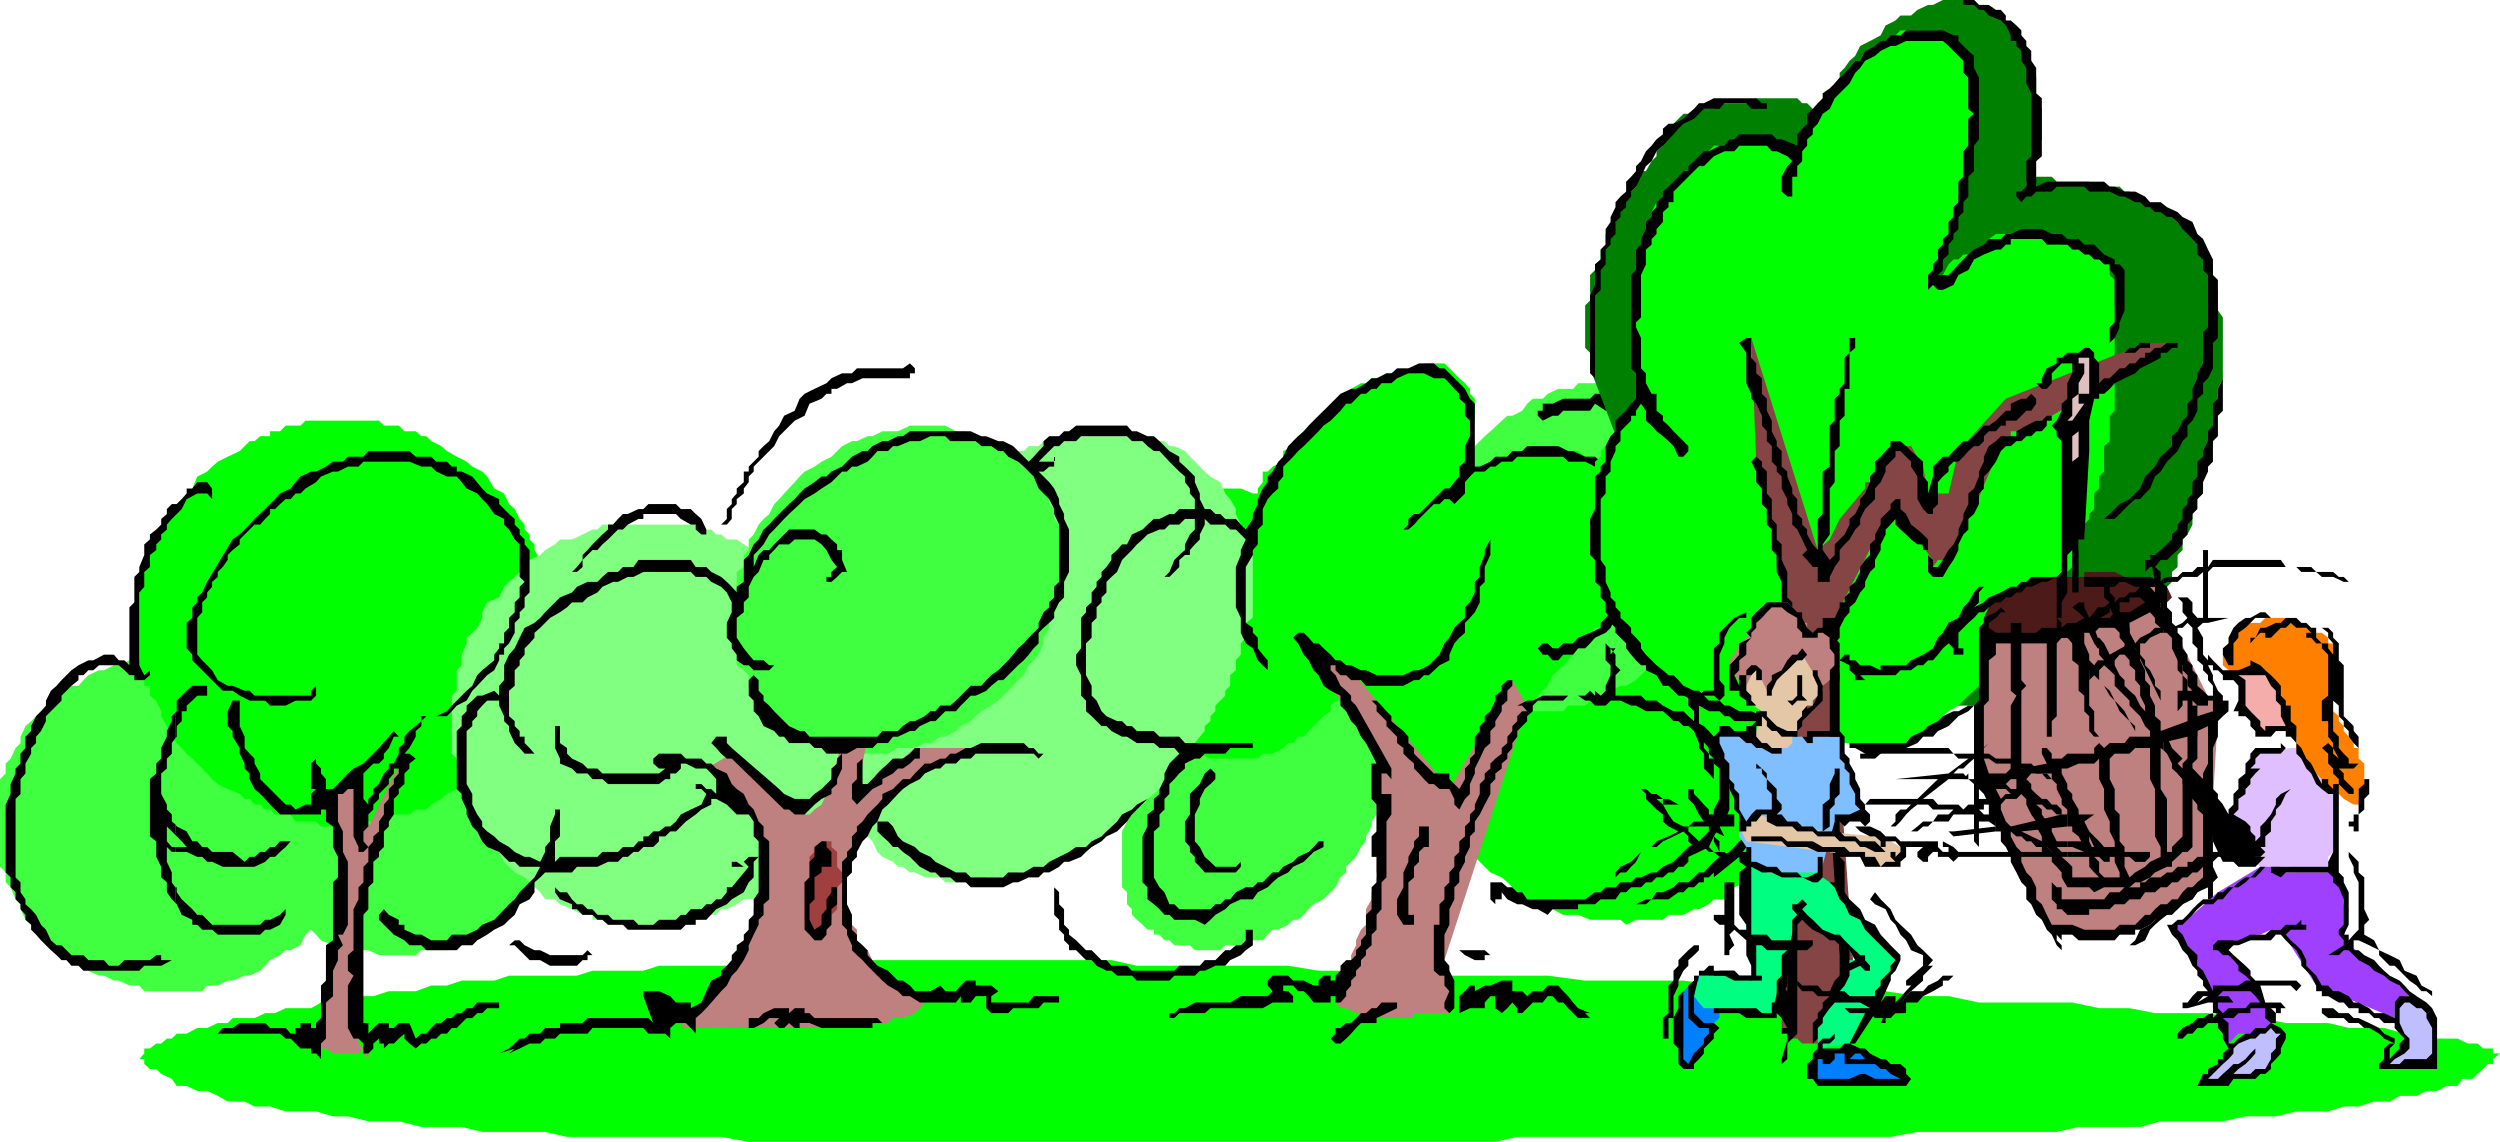 <svg xmlns="http://www.w3.org/2000/svg" width="353.602" height="161.5"><path fill="#0f0" d="M127 135.8h-18.2l-2.198.798H93.203L91 137.3h-7.2l-2.198.699H72l-2.098.7h-4.601l-2.098.698H61l-2.2.801H55l-2.2.7h-1.398l-2.199.902h-3.8l-1.403.797h-3.598l-1.5.703H37.5l-1.5.7h-3.098l-.699.7h-1.402l-1.5.698h-1.399l-1.5.801H25l-.7.7h-.698l-.801.699h-.7l-.898.703h-.8V149l-.7.8h.7v.7l.8.7h.899l.699.698 1.5.7.699 1h1.402l1.5.703h1.399l1.5.699 1.402.8h2.399l1.398.7h2.203l2.2.7h4.3l2.399.698h2.101l2.899.7h4.3l3.2.8H65.3l2.902.7h8.899l3.101.703H102l3.902.699H211.5l3.102-.7h52.8l3.801-.702h19.7l3.097-.7h8.703l2.899-.8h8.8l3.2-.7h4.3l2.899-.699h4.5l2.199-.699h2.102l2.199-.7H338l1.402-.8h2.399l1.402-.7h1.5l1.399-.702h1.5l.699-1h1.402l.7-.7.8-.699.7-.699h.699v-.7l1-.8h-1v-.7h-1.399l-.8-.702H349l-1.398-.7H344l-1.5-.699h-2.398l-2.899-.8h-5l-2.902-.7h-6l-3.598-.699h-3.8l-3.602-.7h-7.5l-3.598-.702h-4.3l-3.801-.797h-13.2l-4.3-.903h-4.399l-4.5-.699h-9.601l-4.301-.8h-9.598l-5.101-.7h-13.899l-5.3-.699H205l-4.297-.7H186.5l-4.297-.702h-21.402l-3.598-.797H127"/><path fill="#40ff40" d="M25 140.2h3.602l.699-.802h1.5l1.402-.699h.7l1.699-.699h.699l1.5-.7.699-.702.703-.797 1.399-.703.8-.7h.7l1.398-.699.703-1.5.797-.699.703-.7.7-.702v-1.5l.699-.7 1-.699.699-1.699v-.7l.699-1.402v-.8l.703-1.399v-3.601l.797-.7-.797-1.699v-3.601l-.703-1.399v-.8L47.8 108v-.7l-.698-1.5-1-.702-.7-.899v-1.5l-.699-.699-.703-.7-.797-.702-.703-.797-1.398-.703-.7-1.399-.8-.699h-1.399l-.703-.8-.7-.7-1.5-.7h-.698l-1.7-.702h-.699l-1.402-.7h-2.2l-1.398-.8h-5.101l-1.7.8h-2.101l-1.5.7h-.7l-1.398.703H14l-1.5.699-.7.7-.698.8h-1.7l-.699.7-1.5 1.398v.703l-1.402.797-.7.703-.699.699-.8.7-.7 1.5v.898l-.699.703-.703 1.5-.7.699v1.398l-.8.801v12.399l.8.8v1.403l.7.699.703 1.7.7.698v.7l.699 1.5.8.703 1.399 1.398 1.402 1.5v.7h1.5l.7.699 1.699.703.699.797.699.703L14 138h.703l1.399.7h.699l1.5.698h1.402l.7.801H25"/><path fill="#40ff40" d="M56.402 135.098h2.399l.8-.7h3.602l.7-.699H65.3L66 133l1.5-.8.703-.7h.7l1-.7 1.398-.702 2.199-2.2.703-.699.7-1 .699-1.398v-.703l.8-.7.7-.8.699-1.399v-.699l.699-1.5v-.7l.703-.702V108l-.703-.7v-1.5l-.7-.702v-1.7l-.698-.699-.7-1.398-.8-.703V99.8l-.7-.703-.699-.7L73.5 97h-.7l-.8-1.5-.7-.7-1.398-.702h-1l-.699-.7-.703-.8-1.5-.899h-.7L63.903 91h-.699l-1.5-.8H50l-.797.8h-1.402l-.7.7h-1.699l-.699.898-.703.8-1.5.7h-.7l-.698.703-.7.699-.8 1.5h-.7l-.699 1.398-.703.7-.7.703-.8.797-.7.703-.698 1.398v.7l-.7 1.699v.703l-1 1.5v11l1 .699v1.5l.7.7v1.398l.699.8.699.7.8.703.7 1.398.703 1 2.899 2.899.699.703.699.699H44l.703.7.7.8 1.699.7h.699l1.402.698h2.899l1.5.7h2.8"/><path fill="#0f0" d="M48.5 116.898h2.902l.7-.699H55l.703-1h2.2l.898-.699h1.5l.699-.7 1.402-.8.801-.7 1.399-.702 1.398-.7.8-.699 1.403-.8.7-1.399 1-.7 1.398-.702.699-1.5.8-.899.7-1.5.703-1.398.7-.703.699-1.5V97h.8v-2.2l.7-.702v-3.899l.699-.699v-2.902l-.7-.7v-3.597l-.699-.703v-2.399l-.8-1.398V77l-.7-.7v-.702l-.699-.7V74.2l-.703-.8-.7-1.4-.8-.7-.7-1.5-1.398-.702-1-1.7-.699-.699L66.801 66 66 65.3l-1.398-.702-1.399-.797-.8-.703-1.403-.7-.7-.699h-.698L58.8 61h-1.598l-.8-.8H54.3l-.7-.7H43.204l-.703.7h-2.098l-.8.8h-1.399v.7h-1.402l-.801.698h-.7l-.698.7-.7.703-1.699.797-1.402.703L30 66l-.7.7-1.398.698-.699 1.7-.8.703L25 71.3l-.7.699-.698 1.398-.801.801v1.399l-.7.703v.7l-.898.8-.8 1.4v1.698l-.7.7V94.8l.7.699V97h.8v1.398l.899.7.699 1.5v.703l.8 1.398.7 1.5.699.899 1.402 1.5.801.703 2.098 2.097.699.801.8.7 1.403.699 1.7.703.699.699h.699l.699.8h.8l.7.7h.703l.7.7h2.199l.699 1h2.902l.7.698H48.5"/><path fill="#bf8080" d="M46.102 113v2.2l1 1.698v2.903l.699 1.398v8.899l-.7.703v5.797l-1 .703v2.898l-.699.7v7.402h.7l1 .699h3.601l.7-.7.699-.702v-.7 2.903l-.7-.801v-.7l-.699-.702v-2.899L50 143.301v-8.903l.703-.699v-3.601l.7-.7V127.2l.699-1.699v-2.102l.699-.8V120.5l.8-.7v-2.202l.7-.7V115.2l.699-.7V113l.703-1.402v-.7l.7-.699V108h.8v-1.402l-5.101 10.3-1.399-7.5L46.102 113"/><path fill="#40ff40" d="M162.3 131.5h.903v.7H164l.703.8h.7l.699.7h2.199l.699.698h3.602l.699-.699h2.199l.703-.699h2.399l.699-.8.699-.7h.8l1.403-.7.7-.702h.699l.8-.7.7-.8.699-.7 1.402-.699 1.7-1.699.699-1.402.8-.7v-.8l1.399-1.399.699-1.398.703-.801v-.7l.797-1.402v-.699l.703-1v-.699l.7-1.5v-1.402l.699-.7v-4.3l-.7-.797v-3.102l-.699-.699v-.7H194l-.797-1.5-2.8-2.8h-1.5l-.7-.8H186.5l-.7-.7h-5l-.8.7h-2.098l-.699.8h-1l-.703.7H174l-1.398 1.398-.7.703h-.699l-1.5.797-2.101 2.101-.801.7-.7.8-.699.899-.699 1.5-.703.703-.797.699-.902.7-.7.698v1.5l-.8.7-.7.703V113l-.699 1.5v1.7l-.699 1.398v7.902l.7.7v1.698l.699.7v.8l.699.7.8.703.7.699"/><path fill="#0f0" d="M172.602 107.3h5.3l.7-.702H180l1.5-.797.703-.703h.7l.699-.899h.8l.7-.8L186.5 102l.703-.7 1-.702V99.8l.7-.703.699-.7V97.7l.8-.699.7-1.5v-.7l.699-.702V91.7l.699-.7v-5.8l-.7-.7v-2.2l-.698-.702v-.7l-.7-.699V78.5l-.8-.7-.7-.8v-.7l-.699-.702-1-.7-.703-.699h-.7l-.698-.8-.7-.7-.8-.699-.7-.7h-.699l-.703-.702h-2.2l-.698-.797h-1.399l-1.703-.703h-5.797L169 69.8h-2.2l-.698.797H164l-.797.703h-.902l-.7.699-.8.7-.7.698-.699.801h-.699l-.703.7-.797.699L155.801 77v.8l-.7.7v1.7l-.699.698v.7l-.8.703V84.5l-.7.7v9.6l.7.7v2.2l.8.698v1.403l.7.797.699.703.699.699.703.7.797.698h.703l.7.801h.699l1.5.899h.699l1.699.703h1.402l.7.797h3.601l1.5.703h1.399M230 130.8l1.402-.702h3.801l.797-.7h2.102l1.5-.8h.699l1.402-.7.7-.699h1.5l.699-1 .699-.699 1.699-.7 5-5v-.8l.8-1.402.7-.7v-.699l.703-1V113l.7-1.402v-5l-.7-.797v-2.403l-.703-.699V102l-.7-1.402V99.8l-.8-.703v-.7L251.3 97h-.698l-.7-.8v-.7l-1.5-.7-.699-.702-.703-.7-1-.8-.7-.899h-.698l-.7-.699-1.5-.8h-.699l-1.402-.7h-1.5l-1.399-.7h-8.199l-.703.7h-2.898l-1.399.7h-1l-.703.8h-1.398l-.7.7h-.8l-1.399.898-1.402.8-.801.7-.7.703-1.398.699-.699.7-1.703.8h-.7l-.8 1.398-.7.7-.698.703-.7.797-.699 1.402-.8.7v.698l-.7.801v1.602l-.703.797v7.203l.703 1.398v1l.7.7v.699l.8 1.402.7.8.699.7v.7l2.199 2.198 1.601.7.801.703 1.399 1.398 1.398 1h.8l.7.7 1.402.699h.7l1.5.8h2.101l1.7.7h4.3l.797.703"/><path fill="#40ff40" d="M207.203 97.7h.7l.699.698H210l.8.7.7.703h2.402l.7.797h6.5l.699-.797h2.402l.7-.703 1.5-.7h.699l.699-.699 1.402-.699H230l1.402-.8 1.399-1.4.8-.702 1.602-.7L236 91.7l.703-.699.7-.8 1.398-.7v-1.402l.8-.7.7-1.5.699-.699.703-1.398V83l.7-1.402.8-.7v-3.097l.7-.801v-4.3l.699-.7-.7-1.402v-3.2L243.203 66v-.7l-.8-.702v-2.2l-.7-.699L241 61l-.7-.8-.698-.7v-.7l-.801-.702-.7-1-.699-.7H236l-.797-.699-.902-.699h-.7l-1.5-.8h-8.898l-.703.8h-2.098l-1.5.7-.699.698h-1.402l-.801.7-.7 1-1.398.703h-.699l-.8.699L210.8 61l-.801.7-1.398 1.398-.7 1.5-.699.703-.8.699-.7 1.398-.703.801-.7 1.602-.698.797L202.8 72v.7l-.7 1.5v.698l-.699 1.403V78.5l-.699 1.7v5.698l.7 1.5v1.403l.699 1.398.699.801v.7l.8 1.698v.7l.7.703.699.699.703.7.7.8.8.7"/><path fill="#0f0" d="M207.203 67.398v-2.097l.7-.703v-4.399l.699-.699v-3.102l-.7-.699V55l-.699-.8-.8-.7-2.102-2.102h-2.899l-.699.7h-1.5l-.703.703h-2.398l-.7.699H194l-.797.7h-.703l-1.398.8-.7.7h-.8v.698l-.7.7-.699 1h-1l-2.101 2.101-.7.801-.8.7-.7.698v.7l-1.402.703v1.5L180 66l-.7.7h-.698v1.5l-.7.898v11.101l.7.7v.699l.699.703V83l.699.8v.7l.8.7.7.698.703 1.5v.7l.7.703.699.699v.7l1.5 1.5v.898l.699.8v.7l.699.703v.699l.703.7 1 .8v.7l.7.698v.7h.699v.703l1.5 1.5.699 1.398.699.7.703.8v.899l.797.703.703.797h.7l.699.703.699.699h.8l.899.7.703.698.797.801h.703l.7.7h.699l.699.699h.8l.7.703.699-.703h2.203v-.7h.7l.699-.699h.699l.699-.8.8-.7.7-.699.902-.7.801-1.5.7-1.6.699-1.5.699-.7.699-1.402.8-.797.7-1.403.703-.699.7-.699.699-1.5.8-.7.7-.702.699-.7.699-.8.703-.899 1-.699.7-1.5.699-.7h.8v-.702l.7-.7.699-.8.699-.7V85.2l1.5-.699.703-.7.7-1.5.699-.702.699-.7.8-.699.7-1v-1.398l.902-.801v-2.102l-.902-.699v-.8l-.7-.7V72l-1.5-1.402-.699-.797-.699-1.602-.703-.8-1.5-.7-1.398-1.398h-.7l-.8-.703h-1.399l-1-.797H216l-.7.797h-2.097l-.8.703H210.8L210 66h-.7l-.698.7h-1.399v.698"/><path fill="#bf8080" d="m185.102 92.598 11 16.101h-1.399v14.7l.7.699h-.7v1.402l-.703.7v1l-.797 1.398v2.203l-.703.699-.7 1.5v.7l-.698 1.398v.703l-.7.797V138l-.8.7-.7.698v2.403l.7.797h.8l1.399.703h2.902l.7.699H200v-.7h5v-6l-.7-.702v-.797h-.698.699L216 99.8l-2.098-3.602-8.902 15.4-10.297-12.5-3.601-4.297-6-2.203"/><path fill="#80ff80" d="m126.3 121.898.7.7h.703l1 .8h.7l1.398.7H133l.703.703h5.098l.699-.703h4.5v-.7h2.203l.7-.8h.699l.8-.7h1.399l.699-.699h.703l1-.699h.7l.699-.7h.8l.7-.8.699-.7h.699l.703-.702.797-.7.703-.699h.7l.699-1 .699-.699.8-.7.7-.8.902-.7.797-.702h.703l1.399-1.399.699-.8.8-.7V108l.7-.7.699-1.5v-.702l.703-.899.7-.8v-.7l.8-.699v-.7l.7-.702V99.8l.699-.703.699-.7V97.7L174 97v-1.5l.8-.7v-1.402l.7-.8V91l.703-.8v-2.102l1-.7v-9.597l-1-.801v-2.102l-.703-.699-.7-1.5V72l-.8-1.402-.7-.797-.698-1.602-1.399-.8-.8-.7-2.102-2.101-.7-.797-1.5-.703h-.699l-.699-.7h-2.402l-.7-.699H150.5l-.7.7h-2.198l-.7.699H145.5l-.7.703h-.8l-.7.797h-.698l-.7.703h-.699l-1 .699-.703.7h-.7l-.8.698-.7.801h-.698l-.7.899-.699.703-.8.797L133 71.3l-.7 1.398-1.5.7-1.398 1.5-.699.699v.703l-1 .699-.703.8-1.398 1.4v1l-.801.698-.7.7v.703l-.699.699v.8l-.699.7-.703.7v.698l-.797.7v1.5l-.703.703v1.398l-.7.801v1.598l-.698.8V94.8l-.7.699v3.598l-.8.703v6.797l.8.703v2.898l.7.7v1.402h.699v.7l.699 1.5.703 1.7.797.698.703 1.403.7.699.699 1.5.699.7 1.5.698"/><path fill="#80ff80" d="M91.703 130.8h6l.7-.702h.8l.7-.7h1.398l.699-.8h.8l1.403-.7 1-.699h1.399l.699-1 1.5-1.398.699-.703 1.402-.7.7-.8.8-.7.7-1.398.699-.7 1.402-1.5v-1.402l1-.699.7-1.699.699-.7v-.8l.8-.7v-2.1l.7-.802v-2.097l.699-.703v-8.2l-.7-.699V95.5l-.699-.7v-2.202l-.8-1.598v-.8l-1.399-1.4-1-1.402v-.8l-1.402-1.399-.7-.699-.699-1.5-.8-.7-.7-.702-1.402-1.399-.7-1-1.5-.699-.698-.7-1.399-.8-1-.7h-1.402l-.801-.702h-.7l-.698-.7h-1.399l-.8-.699h-13.2l-.703.7h-.7l-1.398.699-1.5.703h-1.699L78.5 77l-1.398.8-.7.7-1.5.7-.699 1-1.402 1.398L72 82.3l-.7.699-.698 1.5-1.7.7-.699 1.398v.8L67.5 88.8l-.7.699-.8.7v.8l-.7 1.598v1.5l-.698.703v2.898l-.7.7v8.199l.7.703v2.898l.699.7v1.402l.699.7v.8l.8.7.7 1.7.703.698v1.403l.7 1.5 1.699.699.699 1.398 1.5 1.5 1.402.7.7.703 1.5 1.398.699 1H78.5l.703.7 1.7.699 1.5.8H83.8v.7h1.402l.797.703h5.703"/><path fill="#40ff40" d="M141.203 99.098 143.301 97l.699-.8.8-.7.7-1.402.703-.7.7-.8.699-1.598v-.8l.8-1.4v-.702l.7-.7v-1.5l.699-.699v-1.398L150.5 83v-6l-.7-.7v-2.1l-.698-.802V72l-.7-.7v-.702l-.8-1.5-.7-.899-.699-.8v-.7L144.801 66l-.801-.7-.7-.702-.698-.797-.7-.703-.699-.7H139.5l-.7-.699h-.8L136.602 61h-1.399l-1.5-.8h-5L127 61h-2.2l-1.398.7h-.699l-1.5.698h-.703l-1.398.7-.7.703-.8.797-1.399.703-1 .699-1.402.7-.7.698-.699.801-1.5 1.602-.699.797-.703.703-.7 1.398-.8.7-.7.8-.698 1.399-.7.703v1.5l-.699.699v1.7l-1 .698V83l-.703 1.5v5.7l.703 1.5v2.398l1 .703.7.699V97L108 99.098l.8 1.5h.7l2.102 2.101.8.7.7.8h.699l1.402.899h1l1.399.703h1.5l1.398.797h5.102L127 105.8h2.402l1.399-.703h.8l1.399-.899h.703l1.5-.8.7-.7L137.3 102l.699-.7.8-.702 1.403-.797 1-.703"/><path fill="#bf8080" d="M99.902 108.7h.7l.699.698.699.801.8.7 1.403 1.402 1 .699v.8l1.399 1.4v1l.699 1.398.699.703v6.5l-.7 1.398v1l-.698 1.399v1.5l-.7.703v.699l-.699 1.5v1.398l-1 .7v.703l-.703.797-.7.703-.8.699-.7.7v.698l-.698.801-.7.7-.699.902-.8.797-.7.703L97 144l-.7 1.398h24.903l.797-.699h3.602l.699-.699h1.402l1.7-.7.699-.702.699-.797h.8-.8l-.7-.903h-.699l-1.699-.699H127l-.7-.8-.698-.7-.801-.699-.7-.7v-.702l-.699-.797-.699-1.403H122l-.797-1.398v-1.5l-.703-.7v-1.402l-.7-.8v-2.399l-.698-.699v-1.402l.699-.7v-1.5l.699-.699v-1.398l.703-.801.797-.7v-1.402l.703-.699.7-1h.699v-.699l1.5-1.5.699-1.402 1.402-.7 1-.699 1.399-.8.699-.7 1.5-.699H133l1.402-.7.801-.702h1.399l.699-.797H138h-8.598l-6.699 5.797-1.5.703 1.5-8.102-3.601.899-2.2 7.203-.699 1.5-1 .699-.703.7h-.7l-.698-.7h-.7l-1.5-.7-.699-.8-.703-.7-.7-.702-5.3-5-3.598 2.101"/><path fill="#9f3f3f" d="M115.203 132.2h1l.7-.7v-.7l.699-.702v-.7l.8-.8V125.5l.7-.7v-1.402l-.7-.8V120.5l-.8-.7v-.8h-1.399v.8h-1v.7l-.703.7v2.898l-.7.703v5.297l.7.703v.699l.703.7"/><path d="m24.8 127.7.2.198.703 1.5 1.5.7v.703h.7l.699.699H30l.8.7h6l.7-.7h.703l1.399-.7h-.7.7l.8-1.402v-.8l-.8.8-1.399.7H37.5l-.7.703H30l-.7-.703-.698-.7h-.7l-.699-.8-1.5-1.399-.703-1v-.699h-.2v2.2"/><path d="m24.8 125.5-.5-.7v-1.402l-.698-1.5v-2.097l.699.699h.5v-.7h-.5l-.7-.8v-2.8.698l1.2 1.2v-1.5l-.5-.399v-1l-.7-.699v-.7l-.8-1.5v-2.902l.8-.699v-1.398l.7-.703v-1.5l.5-.7v-3.597l-.5.5V102l-.7 1.398v.801l-.8 1.602v1.5l-.7.699v1.398l-.898.801v8.102l.899.699v2.2l.699 1.398v1.5l.8.703v1.398l.7 1 .5.5V125.5"/><path d="M24.8 120.5h1.602l1.5.7h.7l.699.698H30l1.5.7H36l1.5-.7.703-.699h.7l.699-.699.8-.7.7-.8h-1.5l-.7.8h-.699l-.703.7h-.7l-.8.7h-.7l-.698.698-1.7-1.398H30l-.7-.7h-.698l-.7-.8h-.699l-.8-1.402-1.403-.7-.2-.3v1.5l.2.203.703.699.7.8H24.8v.7m0-16.102.2-.199v-1.5l.703-.699v-1.402h.7V99.8l.8-.703.7-.7H29.3V97h-2.098l-.8.7-.7.698-.703.7v1.5l-.2.203v3.597"/><path d="m8.703 96.2 1.399-1.4 1-.702 1.398-.7h.703l1.5-.8h1.399l.699.8h.8l.7.7v-8.2L19 85.2v-3.601l.703-.7V80.2l.7-1.699V77l.8-.7v-.702l.899-.7.699-.699v-.8l.8-.7V72l.7-.7H25l.703-.702.7-.797v-.703h.8l.7-.899H29.3l.699.899v1.5l-.7-.797h-1.398l-1.5.797L25.703 72l-1.402 1.398-.7.801v.7l-.8.699v.703l-.7.699v.8l-.898.7v1.7l-.8.698V83l-.7.8v10.298l.7 1.402.8-.7v.7l-.8.7H19v-.7h-.7l-.698-.7-.801-.702H14l-.797.703H12.5l-.7.699h-.698v.7l-1 .8-1.399 1.398v.7L6.5 101.3v.7l-.7 1.398-.698.801v.899l-.7.703v.797l-.8 1.402v1.398l-.7.801v2.102l-.699.699v11.098l.7.703v1.398l.699 1v.7l.8.699.7.8.699 1.403.699.699.703 1.5.797.7h.703l1.399 1.398H11.8l.699.703h2.203l.7.797H16.8l.8-.797h3.602l.899-.703h.699v.703h1.5l-1.5.797h-2.399l-.699.703H11.8l-.7-.703h-1l-.699-.797h-.699L8 135.098l-.797-.7-.703-.699-.7-.699-.698-.8-.7-.7v-.7l-.8-.702v-.7l-.7-.8v-.7l-.699-.699v-1L1.5 125.5v-1.402l-.7-.7v-9.597l.7-1.5v-1.403l.703-1.5v-.699l.7-.699v-1.402l.699-.797v-1.602l.8-.8v-.7l.7-1.398.699-.703.699-.797v-.703l.703-1.399L8 97l.703-.8"/><path d="m32.902 76.3 1-.702 1.399-1.399.699-.8L37.5 72l.703-.7.7-.702.699-.797 1.5-.703.699-.899.699-.8 1.5-.7h.703L46.102 66l1-.7H48.5l.703-.702h2.2l.699-.797h5.8l.899.797H61l.703.703h1.5l.7.699h.699v.7h.699l1.5.698 1.402 1.7.7.703 1.699.797v.703L72 72.699l.8.7v.8l.7.7v.699l.703.703V77l.7.8v6l-.7.7v1.398l-.703.7v.8l-.7.7V89.5L72 91l-.7.7v.898h-.698v.8l-.7 1.403-1 .699L67.5 97l-.7.7-.8 1.398-1.398.703-.7.797-.699.703h-1.5l1.5-.703.7-.797.699-.703L66 97.699l.8-.699.7-1.5.703-.7 1.7-1.402v-.8l.699-.899V91h.699v-1.5l.699-.7v-1.402l.8-.8v-1.399l.7-.699V83l.703-.7-.703-.702V77l-.7-.7-.8-1.402-.7-.699v-.8l-1.398-.7-1-1.398-.699-.703-.703-.797-1.5-.703-.7-.899-.698-.8h-1.399l-1.5-.7L61 66h-1.398l-1.7-.7h-6.5l-.699.7h-1.5l-1.402.7h-.7l-1.699.698-.699.801-1.5.899-.703.703h-.7l-.698.797h-.7l-.8.703-.7.699h-.699v.7l-.703.698-.7.801H36l-1.398 1.399-.7.703V77l-1 .8-.699.7v.7l-.703 1-.7.698v.7l-.8.703V83l-.7.8v.7l-.698.7v1.398l-.7.8v5.2l.7.8.699.7.699.703.8 1.398 1.403.801h.7l1.699.7h.699l.699.698h8V97.7l.703-.699v1.398l-.703.7h-2.2l-1.398.703h-2.199l-.703-.703h-2.2l-1.398-.7-1-.699H31.5l-2.898-2.898-.7-.703-.699-.7v-.8l-.8-.899v-3.601l.8-.7v-1.5l.7-.699v-.7l.699-.7.699-1.5 3.601-6"/><path d="M41.8 146.2v-.802h.7v-.699H44v.7h.703v.8-1.5l.7-.699v-4.602l.699-.699v-5l1-.699v-8.2l.699-.702v-2.899l-.7-1.398v-2.903l-1-.699V114.5h-.699v.7h-5.8l-1.399-1.4-.703-.8-.7-.7-.8-.702-.7-1.399v-.8l-.698-.7V108l-.7-1.402v-.797l-1-1.602v-.8l-.699-.7v-2.101l.7-1.5h1v3.601l.699 1.5v1.602l.699.797.699.703V108l.8 1.398v.801l.7.7.703.699.7.703 1.5 1.5h.699l.699.699 1.402-.7H44v-1.5l.703-.702H44V108l.703-.7v.7l.7.7v.698l.699.801v1.399h1l.699-.7 1.402-1.5.797-.699 1.402-.699 1.399-1.402.8-.797L55 104.199l.703-.8.7.8h-.7L55 105.801l-.7.797v.703l-.698.699H52.8l-1.399 1.398V113l.7.8v-.8l.699-.7v-.702l.8-.7.7-1.5.699-.699V108h.703l.7-1.402v-.797l.8-.703v-.899l.7-.8.898-.7.8-.699v-.7h.7l-.7.7v.7l-.8.698v.801l-.899 1.602-.699.797h.7l.898.703-.899.699v.7l-.699.698v1.5l-.8.7v.703l-.7.699v2.2l-.703 1v.698l-.7.7v2.203l-.698.699v.7l-.801.698v2.903l-.7.699v3.098l-.699.8V144.7h.7v1.5l.699-.8.8-.7H55v.7h.703l.7-.7h1.5l.898 2.2.8-.7h.7l.699-.8.703-.7h.7l.8-.699h.7l.699-.7h.699l.699-.702h.8l.7-.797h3.102v.797h-1.7l-.699.703H67.5l-.7.699H66l-1.398 1.398h-.7l-.699.801h-.8l-.7.7H61l-.7.699h-.698l-.801.703-.899-.703-.699-.7v-.699l-.8.7-.7.699H55l-.7.703v-.703h-.698V146.2v.7l-.801.699v.703l-.7.699h-.699v-1.402l-.699-.7H50l-.797-1.5v-6L50 138l-.797-.7v-2.202l.797-.7v-5.8l.703-1.399V125.5l.7-.7v-2.202l.699-.7v-2.097L52.8 119v-.7l.8-.702v-1.399l.7-1v-1.398L55 113v-1.402l.703-.7v-.699l.7-.8v-.7h-.7v.7l-.703.8v.7l-.7.699-.698.703V113l-.801.8v.7l-.7.7v1.698l-.699.7V119l.7.8-.7.7h-.699v-.7L50 118.3v-6.702h-.797l-.703.703h-.7v3.898l.7 1.399v2.902l.703 1.398v8.903l-.703 1.398h-.7l.7 1.5-.7.7v1.402l-.698 1.5v3.597l-1 .903v5.097l-.7.7v2.203l-.699-.801H44v-.7h-1.5l-.7-.702-.698-.7h-.7l-.8-.699H30h.8l.7-.8h1.402l1-.7H37.5l.703.7h2.2l.699.8h.699"/><path d="m54.3 128.598.7.8 1.402.7v.703h.801v.699l1.598.7h.8L61 133h2.203l.7-.8H66l1.5-.7.703-.7 1.7-.702.699-.7 1.398-1.5.8-.699.7-1 .703-.699 1.399-1.402.8-1.5H73.5l-.7-.7H72l-1.398-1.398-1.7-.7-.699-.8-.703-1.402-.7-.7-.8-1.699v-.699l-.7-1.5v-.7l-.698-.702v-8.2l.699-.699v-1.398l.699-.703V99.8l.8-.703.7-.7h.703l1.7-.699.699.7V97l.699-.8v-2.102l.699-1.5.8-.899.7-1.5.703-1.398 1.399-.703.8-.7.7-.8 1.398-1.399.703-.699 1.7-.7.699-.8 1.5-.7H84.5l.703-.702.797-.7h1.402l.7-.699h1.5l.699-1h7.402l.7 1h1.5l.699.7 1.398.699.8.703.7.699.703.8V83l1-.7v-3.1l.7-.7.699-1.5.699-.7.699-1.402.8-.699.7-.8.703-.7 1.399-1.398.8-.703.7-.797.699-.703 1.402-.899 1-.8h.7l.699-.7 1.5-.699.699-.7.699-.702 1.5-.797h.703l.7-.703 1.398-.7h.8L127 61.7h.703l1-.699h8.598l1.5.7h.699l1.703.698h.7l1.398.7.699.703.8.797.7.703.703-.703.7-.797.699-.703v-.7l.8-.699h1.399l.699-.7h.703l1-.8h7.2l.699.8h.699l1.5.7h.902l.797.698.703.7.7.703 1.398.797v.703l.8.699L169 67.398v.801l.703 1.602v.797l.7 1.402h.8l.7.7h.699l.699.698h1.5l.699.801.703.7 1-1.5v-.7l.7-1.398v-.703l.699-1.5.699-.899v-.8l.699-.7.8-1.398.7-.703.703-1.5 1.399-1.399.8-.699.7-.8 4.5-4.5 1.5-.7h.699l1.402-.8.797-.7h.703l1.399-.7h.699l.8-.702h1.602l1.5-.7h2.098l.8.7h.7l.699.703.703.699 1.5 1.5.7 1.398.699.7V66h.699l1.5-.7.699-.702h1.703l.7-.797h1.398l.699-.703h4.402l1.399.703h.699l1.703.797h1.399l.8.703 1.399.699h.699l1.5.7.703.698.7.801.699.899.699 1.5h.8V72l.7.7V77h-.7v2.2l-.8 1v1.398l-.7.703-.699 1.5-.699.699-.703.7-.797 1.398-.703.8-.7 1.403-.698.699-1.5.7-.7.8-.699.7h-1l-.703.898h-1.398l-.7.8h-.8l-.7-.8h-.699l-.703-.899.703-.699h.7l.699.7h.8l.7-.7h1.398l.703-.8 1.7-.7 1.5-.7v-.702l.699-.7.699-.8v-.7l.699-.699.703-.699v-.7L230 83l.703-.7v-.702l.7-.7V79.2l.699-.699v-.7l.699-.8v-3.602l-.7-.699v-2.101l-1.398-.797-.703-.703-.797-.899-1.402-.8-.7-.7-1.5-.699-1.398-.7h-2.402l-.7-.702h-6.5l-.699.703h-1.5L211.5 66h-.7l-.8.7h-1.398l-.7.698-.699.801v1.602l-.8.797-.7.703-.703-.703h-.7l-.698.703h-.801l-2.098 2.097-.703.801-.797.7h-.703l.703-.7v-.8l.797-.7h.703l1.399-1.398.699-.703.8-.797.7-.703H205l.703-.899.7-.8V66l.8-.7v-2.202l.7-1.399V59.5l-.7-.7v-1.702l-.8-.7V55.7l-.7-.699-.703-.8-.7-.7h-1.5l-1.398-.7h-2.199l-1.601.7-.801.7h-1.399l-.699.8H194l-.797.7h-.703l-1.398 1.398h-.7l-.8 1-.7.703-.699.699-1 .7-.703.8-2.098 2.098-.8.703-.7.797-.699.703-.703.699v1.398l-.7.801v.899l-.8.703-.7.797-.698 1.402v2.2l-.7.698V77l-.699.8v.7l-1 1.7v7.898l1 .703v.699l.7.7v1.5l.699.898.699.8v1.403l-.7-.703-.699-.7-.699-1.699-1-.699-.703-1.5v-2.102l-.7-1.5V80.2l.7-1.699v-.7l.703-1.5-1.402-1.402H174l-.7-.699h-2.097l-.8-.8v.8l-.7 1.399v.703L169 77l-.7.8v.7h-.698l-.801.7v1l-1.399 1.398h-.699l.7-.7.699-1.699.699-.699.8-.7V77l.7-1.402.699-.7v-1.5h-1.398l-.801.801h-1.399l-.699.7H164l-1.7.699-.698.703-.801.699-.7.8-1.398 1.4-.703 1.698-.797.7-.703.703v1.5l-.7.699v.7l-.698.698v1.5l-.7.7v2.101l-.8.801v4.5l.8 1.5v1.398l.7.7.699 1.5.699.703 1.5.699h.703l.7.7h.699l.699.698h2.402l.797.801h2.8l.802.899h9.601v.703H174l-.7.797h-2.898l-.699.703H169l-1.398.699v.7l-.801.698-.7.801-.699.7v1.402l-.699.699v1.5l-.703.7v1.698l-.797.7v6.5L164 125.5l.703.7.7 1.698h.699l.699.7h4.402l.7-.7h.699l.699-.699H174l.8-1 1.403-.699h1l.7-.7h.699l1.398-1.402h.8l.7-.8 1.402-.7.7-.699 1.5-.699.699-.7.699-.8h.703v.8l-1.402.7-1.399 1.398-1.5.7-.699.8-1.402.7-.801.703-.7.699-1.398.7-.699 1H175.5l-1.5.698-.7.7-1.398.8-.699.7-.8.703-1.403-.703h-2.898l-.7-.7h-.699l-.703-.8-.797-.7-.902-.699V125.5l-.7-.7v-6.5l.7-1.402V115.2l.902-.699V113l.797-.7v-.702l.703-1.399v-.8l.7-1.399.699-.7.699-.702-.7-.797H164l-.797-.703h-2.402l-1.399-.899h-.699l-1.5-.8-.703-.7h-.7l-1.398-1.398-.8-.703v-1.5l-.7-.7V95.5l-.699-1.402v-1.5l.7-.899v-4.3l.699-.801v-.7l.8-.699v-1.398l.7-.801v-.7l.699-.702v-.7l.699-.699.703-1V78.5l.797-.7.703-.8h.7l.699-1.402 1.5-.7.699-.699.902-.8H164l1.402-.7h.7L166.8 72h2.2v-1.402l-.7-.797v-.703l-.698-.899v-.8l-.801-.7-1.399-1.398L164 63.8h-.797l-.902-.703-.7-.7h-1.5l-.699-.699h-6.5l-.699.7H150.5l-.7.699h-.698l-.7.703-.8.797-.7.703h2.2v-.703V66h-.7l-.8.7h-.7l1.5 1.5.7.898.699 1.5v.703l.699 1.398v.7l.703 1.5v6L150.5 82.3v2.2l-.7.7-.698 1.398v.8l-.7.7-.8.703-.7.699V91l-.699.7-.703.898-.7.8-.8.7-.7.703-1.398 1.398h-.699l-1 .801-.703.7-1.5.698h-.7l-.698.7-.7.703-.699.797h-1.5L132.301 102h-.7l-1.5.7-.699.698h-.699L127 104.2h-.7l-.698.899h-1.5l-.7.703h-2.199l-1.402.797h-.7v2.101l-.699 1.5v.7l-.8.699v.703l-1.399.699-1 .8-.703.7-.7.7h-1.398l-.8-.7h-.7l-7.402-7.2h-.7l-.8-.702-.7-.797-.698-.703.699-.899h1.5v.899l.699.703 6.703 5.797.7.703 1.5.699h2.097l.703-.7 1-.702 1.399-1.399v-1.5l.8-.699v-.7l.7-.702h-2.2l-.699-.797h-1l-.703-.703h-2.898l-.7-.899h-.699l-.703-.8-1.5-.7-.7-1.398-.698-.703v-1.5l-.7-.7V96.2l.7-.699.699.7v1.5l.699.698v.7l.8.703.7.797 2.102 2.101 1.5.7h.699l.699.8h9.602l.699-.8H127l.703-.7 1-.699h.7l1.398-.7.8-.702h.7L133 99.8h1.402l.801-.703L137.301 97h1.5l.699-.8.703-.7 1-.7.7-.702.699-.7.699-.8.699-.899.8-.699.7-.8.703-.7.7-.7v-.702l.699-1.5.8-.7V85.2l.7-.699V83l.699-.7v-8.1l-.7-1.5V72l-.699-1.402-.8-.797-.7-.703-.699-1.7-.703-.699-.7-.699-.8-.7-1.398-.702-.7-.797h-.699l-1-.703h-1.402l-.801-.7h-3.598l-.699-.699h-2.101l-1.5.7h-1.399l-1.703.699h-.7l-.698.703h-1.5l-.7.797-.699.703-1.5.699h-.703l-.7.7h-.698l-1.5 1.5-1.399.898-1 .703-1.402.797-.7.703-1.5 1.398-.699.7-1.402 1.5-.7.699L108 77l-.7.8-.698.7v1.7l.699-1.7.699-.7h.8l.7-.8.703-.7.7-.702.699-.7h3.601l1 .7h.7l.699.703.8.699v.8h.7v1.4l.699 1.698h-.7l-.699.7-.8.703h-.7v-.703h.7v-.7l.8-.699-.8-1-.7-1.398-.699-.801-1-.7h-2.8l-.801.7h-1.399l-.703.8-.7.7v.7h-.8l-.7 1.698-.698.7-.7 1.402v1.5l-.699.7v1.398l-1 .8V90.2l1 1.5.7.899.699.8H108l.8.7h.7l-.7.703h-2.198l-.7-.703h-.699l-1-.7v-.8l-.703-.899V91l-.7-.8v-2.102l.7-1.5v-1.399l-.7-1.398L102 83l-1.398-.7-.7-.702h-1.5l-.699-.7H91l-1.398.7H88.8l-1.399.703h-.699l-1.5.699-.703.8-1.398.7-.7.7h-1.5l-.699.698-1 .7-1.402.8-.7.7-.699.703-.8.699v.7l-.7.8-.699.7v.898l-.703.8v.7l-.7.703V97l-.8.7v3.6l.8.7v.7l.7.698v.801h.703v.899l.7.703.699.797h-1.399l-.703-.797-.7-.703-.8-1.7v-.699l-.7-.699v-.7l-.698-1.5v-.702h-1.7l-.699.703-.703.797v.703l-.7.699v.7l-.8.698v7.5l.8 1.403v1.5l.7 1.398.703 1v.7l.7.699 1 .703.699.699 1.398.8.8.7 1.403.7h.7l1.5.698.699-1.398v-.7l.699-.8v-2.102l.699-1.699V113v1.5h.703v3.8l-.703.7v2.898l.703-.699H84.5l.703-.699h2.2l.699-.7h1.5l.699-.8H91v-.7h.703l.7-.702h.8l.899-.7h.699l.8-.699.7-1 1.402-.699 1.5-.7.7-1.5-.7-.702h-.8v-.7h.8l.7.7h.699l.699.703v-2.102l-.7-.8-.699-.7h-1.5L97 108h-.7v.7l-.698.698H94.8v.801h-.7l-.898.7H86l-.797-.7h-1.402l-.7-.8h-1.5l-.699-.7-1.699-.699v-.7l-.703-1.5v-3.1h.703v2.398l1 .703v.797l.7.703 1.5.699.699.7H84.5l.703.698h8l.899-.699h-.899l-.8-.699v-.7l.8-.702h3.098l.699.703h2.203l.7.699h.699l.699.7 1.5.698.699 1.5.703.7 1 .703.7 1.5.699.699.699 1.7.699.698v1.403l.8.699v8.2l-.8.698v1.5l-.7.7v.703l-.698 1.398-.7 1.5v.7l-.699 1.402-1 1.5-.703.699-.7 1.398-.8.801-1.398 1.602-.7.797-.699.703-.8.699v2.2l-.7-.802L97 144.7h-1.398l-.801.7h.8-.8v1.5l-.7-.7h-2.398l-.703-.8h-7.2l-.698.8h-3.899l-.703.7h-1.398l-.7.699h-1.5l-1.402.703L72 149l.8-.7-2.198.7 1.398-.7.8-.702.7-.7h.703l.7-.699h1.5l.699-.8h2.101v-.7h3.2l.699-.699h8.601l.7.7L91 140.897v-.699h2.203l1.598.7.8.902h2.102v.797l1.5-.797.7-1.602.699-1.5L102 138v-.7l.8-.702.7-.797v-.703l.703-.7v-.699l1-.699v-.8l.7-.7v-1.402l.699-.7V127.2l.699-1V119l-.7-.7v-2.1l-.699-1h-1.699l-.703-.7-.7-.7-1.5-.8h-.698v.8l-1.399.7-.8.7-1.403 1-1.398 1.398H94.8l-.7.703h-.898V119l-.8.8H91l-.7.7h-.698l-.801.7h-.7l-.699.698H86l-1.5.7h-2.898l-.7.8h-3.8l-.7.7-.8.703v1.398l-.7 1-1.402.7-.7 1.5-.8.699-.7.703-1.398.699-1 .7-1.402.8-.7.7h-1.5l-.698.698H60.3l-.7-.699h-1.699l-.699-.699-1.5-.8-.703-.7-.7-.7-.698-.702v-.7l.699-.8"/><path d="m73.5 133 .703.7 1.399.698h.8l1.399.7h4.601l.7-.7.699.7h-.7v.703h-.699l-.8.797H77.8l-1.399-.797h-1.5l-.699-.703-.703-.7-.7-.699H72l.8-.699h.7m5-7.5.703.7h1l.7 1 .699.698h.8l.7.7h.699l.699.8H86l.703.7h2.899l.699.703h2.101l.801-.703h2.399l.699-.7H97l.703-.8h1.5l.7-.7h.699l.699-.699H102l.8-1v-.699h.7l2.402-2.902H103.5v-.7h.703l1 .7h.7l-.7-.7.7-.699h1.398l-.7.7v2.199l-.699.703-.699 1.398-1.703 1-.7.7-1.5.699-1.398 1.5h-1.5v.703H97l-.7.699h-7.5l-.698-.7H86l-.797-.702H84.5l-.7-.7h-1.398l-.8-.8h-.7v-.7l-1.699-.699-.703-1v-.699m13.203-54.2h3.899l.699.7h1.402l.7.7.8.698.7 1.5v.7h-.7l-.8-.7V74.2h-.7l-1.402-.8-.7-.7H91v.7h-.7l-1.5.8-.698.7h-.7L86 76.3l-.797.699-.703.8h-.7l-1.398 1.4v1l-.8.698h-.7l.7-.699.8-1V78.5l.7-.7.699-.8 1.402-1.402.797-.7V74.2h.703l.7-.8.699-.7h.699L90.3 72h.7l.703-.7m17.097-8.902.7-1.398.703-.8.7-1.4 1.5-.702.699-1.7.699-.699 1.402-.699 1.7-.8.699-.7 1.5-.7h1.398l.703-.702h6.5l1-.7.7.7v.703h-.7v.699H122l-1.5.7h-.7l-1.398.8h-.8v.7h-.7l-.699.698-1.703.7-.7 1.703-1.398.699-2.199 2.2-.703 1.398-1.5 1.5-.7.703-.698.699v.7l-.7.698v.801l-.699.899v.703l-1 .797v.703L103.5 72v1.398l-.7.801h-.8l.8-.8V72l.7-.7v-.702l.703-.797v-.703l1-.899v-1.5h.7V66l.699-.7.699-.702V63.8l.699-.703.8-.7M107.3 144l.7-.7 1.5-.702h2.102v.703l.8-.703h1.399v.703h.699l.703.699h8.899l.699.7h-1.399v.698h-7.199l-1.703-.699h-1.398v.7h-.7l-.8-.7-.7.7h-.699l-.703-.7.703-.699h-1.402l-.801.7-1.398.698h-.7V144h1.399m8.902-25h.7v.8l.699.7v2.098h-1.399v.8l-1 .7v3.101l-.703.7v2.199l.703 1.402 1-.7v-1.402l.7-.8v-1.399l.699-1v-.699h.8v2.398l-.8.7v2.203l-.7.699v.7l-.699.8h-1l-.703-.8-.7-.7v-6.7l.7-.702v-2.2l.703-.699v-1.398l1-.801m20.399-13.2h.699l1.5-.702h6l.699.703h.703l.7.797h.699l-.7.703-.699-.703H138l-.7.703h-1.398l-.699.699h-1.5l-.703.7h-.7l-1.5.698-.698.801-1.399.7-1 .699-.703.703-1.398 1.5-.801.699-.7 1.7-.699.698-.699 1.403L122 119l-.797 1.5v.7l-.703.698v1.5l-.7.7v3.8l.7 1.5v2.102l.703.7v.8l.797.7.703.698v.7l1.399 1.5 1.5.703 1.398 1.398h.703l1 .7.7.8h2.199l1.398-.8.703.8h1.5l.7-.8.699-.7h2.199H138v.7h2.203l1 .8-1 .7v.902h5.297l.703-.903h3.598v.903h-2.2l-.699.797h-3.601l-.7.703h-2.398l-.703-.703v-1.7H138l-.7.903h-1.398v-.903l-.699.903h-5.101l-1.399-.903h-1L127 140.2l-1.398-.8-.801-.7-1.399-1.398-.699-.703-.703-.797-.797-.703-.703-.7v-.699l-.7-1.5v-.699l-.698-.7v-8.902l.699-.699v-.699l.699-.7v-1.5l.703-.702v-.7l.797-.699.703-1 1.399-1.398.699-.801v-.7l1.5-.702.699-.7.703-.699h1l.7-.8 1.397-1.4h.8l1.399-.7h.703l.7-.702h.8l1.399-.797M122 107.3v3.598h.703l.7-.699.699-.8.699-.7.8-.699.7-.7h1.402l1-.702.7-.797h.699v1.5h-.7l-.699.699-1 .7H127l-.7.698-1.5.801v.7l-1.398.699-.699.703L122 113l-.797.8-.703-.8v-2.102l.703-.699V108l.797-.7"/><path d="M124.8 116.2h.802l.699.698.699 1.403.703.699 1.7.8.699.7 1.5.7.699.698 1.402.7 1.5.8h1.399l.699.7h4.601l.7-.7h2.199l1.402-.8h1.399l.8-.7 1.399-.699 1.402-.699 1-.7h1.399l.8-.8 1.399-.7.699-.702 1.5-1.399.703-1 1.399-.699.699-.7 1.5-.8.902-.7-.902.7-2.2 2.2-.699 1-1.402 1.398-1.5.703-.7.699-1.398.8-.8.7-.7.7-1.699.698h-.703l-.7.7-1.398.8h-.8l-.7.7H145.5l-1.5.703h-.7l-1.398.699h-4.601l-.7-.7h-1.398l-.8-.702H133l-.7-.7h-.698l-1.5-.8-1.399-1.399-1-.699-.703-.7h-.7l-.698-.8-.801-.7-.7-.702v-1.399h.7m24.301 9.301.699.7v1.698l.699.7v2.203l.703.699v.7l1 .8 1.399 1.398h.8l.7.7.699.703h.699l.703.797h2.2l.699.703h6l.699-.703h2.902l.7-.797h1.5l.699-.703.699-.7H174l.8-.699h.7l.703-.699v-1.5h1v2.2l-1 .698-.703.7-1.5.703-.7.797h-1.398l-1.5.703h-.699L169 138h-2.898l-.7.7h-4.601l-.7-.7H158l-.797-.7h-.703l-1.398-.702-.7-.797h-.8l-.7-.703-.699-.7h-1v-.699L150.5 133v-.8l-.7-.7v-1.402l-.698-.7V125.5"/><path d="M165.402 143.3h.7l.699-.702h.8L169 141.8h5l1.5-.903h3.8l.7-.699-.7-.8v-.7l.7-.699h2.203l.7.7h1.5l1.398.698h.699v-.699l.703-.699h1v.7h.7v-.7l.699-.7v-.702l.8-.797h.7l.699-.703v-.7l.699-.699V133l.703-.8v-2.802l.797-.8V125.5l.703-.7v-3.6H194v-2.9l.703-.702V113.8L194 113v-5h.703l-.703-1.402-.797-1.5-.703-.899-.7-1.5-.698-.699-.7-1.402-.8-.797v-1.403l-1.399-.699-1-.699-.703-1.5-.7-.7-.698-1.402-.7-.8-.8-1.598-.7-.8.7-.7h.8l.7.7.699.8h.699l.703.7 1 .898.7.8h.699l.8.7h.7l1.398.703h.703l1.5.699h3.797l1.5-.7h.703l1.399-.702 1.5-1.5L204.3 91l.699-.8.703-1.4.7-.702.8-.7v-1.5l.7-.699.699-1.398v-1.5l.699-.703v-1.399l.7-1.699v-.7l.8-1.5v2.2l-.8 1.7v2.1l-.7.7v2.2l-.698 1.398-.7.8-.699.7V89.5l-.8.7-.7.8-.703 1.598v.8l-1.398.7-1.5 1.402h-.7l-.699.7H200l-1.5.8h-5.297l-.703-.8h-1.398l-.7-.7h-.8l-.7-.7v-.702h-.699l-1-.7 1 .7v.703l.7.699.699 1.5.8.7.7.698v.7l.699.703 5 8.898v1.5l-.7-.8h-.699v2.902h1.399v2.898l-.7 1v7.899l-.699.703v3.797l-.699.8v2.102l-.703.7v1.5l-.797.698v.7l-.703.703v.797l-.7.703V138l-.698.7v.698l-.7.801v.7l-.8.902h-.7v-.903h-.699v.903h-2.402l-.7-.903-.699-.699h-.8l-.7-.8H181.5v.8h.703l.7.7v.902H180l-1.398.797h-7.399l-.8.703H166.8l-.7.699h-.699v-.7"/><path d="m171.203 108.7.7.698v.801l-.7.7-.8.699-.7 1.402v.8l-.703 1.4v3.8l.703.8.7 1.4.8.698.7.7h2.898l.699-.7h.703-.703v.7l-.7.8h-4.398l-.699-.8-.703-.7v-.699l-.7-.699v-.7l-.698-.8v-2.8l.699-1v-2.9l.699-.702.703-.7.7-1.5.8-.699m17.699 37.501v-.802h.7l.8-.699h.7l1.398-1.398h.703l.797-.703h.703l.7-.797h2.199v.797L194.703 144v.7H192.5l-.7.698-.698.801-.7.7-.8.699h-.7l-.699-.7.7-.699m5.8-47.101.7.703.699.797.699.703V102l.8.7.899.698.703.801v.899l.797.703v.797l2.8 2.8h2.2v.801l.703.7.7.699.8-1.399v-1.5l.7-.699v-.7l.699-.702v-2.399l.699-.8v-.7L210 102v-.7l.8-.702.7-1.5v-.7l.902-.699V97l.801-.8h.7v.8l-.7.7v1.398l-.8.703v.797L211.5 102v.7l-.7.698v1.7l-.8.703-.7 1.5-.698 1.398v.7l-.7 1.5v1.402l-.699.699-.8 1.5-.7-.7v-.8l-.703-1.402h-1.398l-.801-.7h-.7l-.699-.699-.699-.8-.703-.7V108l-.797-.7-.703-.702v-.797l-.898-.703v-.899l-1.5-1.5V102l-.7-.7-.699-.702V99.8l-.703-.703h.703m6 17.801h1.399v2.903h-.7l-.699.699v1.398l-.703.7v1.5l-.797.703v4.597H200v1.403h-1.5l-.898-1.403V127.2l.898-1.699v-2.102l.703-1.5v-.699l.797-1.398V119l.703-.7v-1.402m7.899-3.098.699-1.5v-1.402l.699-.699v-.8l.8-.7V108l.7-.7.902-.702v-.797l.801-.703v-.899l.7-.8v-.7l.699-.699v-.7l.699-.702H216l-.7-.797h-.698l1.398-.703h.8l1.403-.7h6l.7-.699.699.7v-.7l.8.7.7-.7V97l.699-1.5v-1.402l-.7-.7V91l.7.7v.898l.699-.899h-.7l.7.899v1.5l.703.703-.703.699v2.898h3.602l.699.7h1.5l.902.703 1.5.797h1.399l.699.703.8.699 1.399.7.703.698.7.801.8 1.602.7.797V108l.699.7v5.8l-.7 1.7-.699.698-.8 1.403-.7 1.5-1.402.699-1.5.7v.698l-.7.7h-.699l-.699.8H236l-.797.7h-.902l-.7.703h-.8l-.7.699h-1.398l-.703.7h-.797l-.703 1h-2.098l-.8.698h-2.399v.7h-3.601l-.7.8-1.402-.8h-.7l-1.5-.7h-.698l-1.399-.699-.8-1v1h-.903v.7l-.7-.7v-2.398h1.602l.801.699h.7l.699.7h.699l.699 1h8.203l1.399-1h.8l.7-.7h1.398l.703-.7h1.5l.7-.702h.699l1.5-.7h.699l.902-.8 1.5-.7 2.098-2.097 1.5-.801 1.402-1.402v-.7l.7-1.699v-.699l.8-1.5v-4.3l-.8-.7v-.7l-.7-.702v-.797l-1.402-1.602-.7-.8-.8-.7h-.7l-.699-.699h-.699l-.703-.7-.797-.702h-2.402l-1.399-.797h-.699l-1.5-.703h-1.402l-.7.703h-1.5l-.699-.703h-.699l-1-.7h-1.402l-.7.7H217.5l-.7.703v.797l-.8.703V102l-1.398 1.398v.801l-.7.899v.703l-.699.797v.703l-.8.699v.7l-.903.698v.801l-.7.7v1.402l-.8 1.5-.7 1.398-.698 1v1.399l-.7.703v1.5l-.699 1.398v.7l-.8 1.5v1.402l-.7.699v1.7l-.703 1.398v2.203l-.7 1.398v3.602l.7.797v.703l.703 1.398v3.899l-.703.703-.7-.703v-.797l.7-1.602-.7-.8V138h-.698l-.801-.7v-6.5h.8v-2.902l.7-.699V125.5l.699-.7v-1.402l.703-.8v-1.399l.7-.699V119l.8-.7v-1.402l.7-.699v-1l.699-.699v-.7"/><path d="M207.902 139.398h.7v.801l1.398-.8h.8l1.602-.7h1.5v1.5h1.399l.699.7.8-.7h1.403l.7-.8h1.5l.699.8.699.7.699.902.703.797 1.7.703h-.7l.7.699h-1.7l-.703-.7-.7-.702-.698-.797h-.7l-.8-.903h-.7l-.699.903h-1.402l-.801.797-.7.703h-.698v-.703l-.7-.797-.699.797-.8.703-.903-.703v-1.7l.902-.699-.902.7h-.7l-.8.902v.797h-2.098l-1.5.703v-2.403l.801-.699.7-.8m2.097-5.001.8.7h-.8v.703h-1.398l-1.399-.703-.8-.7H210m9.602-77.3 1.5-.7h3.8l.7-.699h3.601l.797.7h2.8l.802.699h1.601l.797 1h.703l1.399.703.699 1.398 1.5.801.699.7.703.698v.7l.7 1.5v.703l.8.699v1.398l.7.801v4.5l-.7.7v2.199l-.8 1.402v1.5l-.7.7v1l-.703.698-.7.7v.703l-.698.699v.8l-.801.7-.7.7v.698l-.699.7-.699.8v.7L236 88.8h-.797l.797-1.403.703-.8.7-1.399.699-.699.699-1.5v-1.402l.8-.7.7-1.699.699-.699V77l.703-1.402v-.7l.7-1.5v-6l-.7-.699V66l-.703-.7v-.702l-.7-.797-.698-.703v-.7l-.801-.699-.7-.699h-.699v-.8l-.699-.7H236l-1.7-.7h-.698l-1.5-.702h-5l-1.5-1-.7 1h-3.8l-.7.703h-.8l-1.399.699-.703-.7v-.702h.703v-1h1.399m11.101 70.8h.7l1.398-.699h.8l.7-1h.902l1.5-.699.7-.7h1.398l.8-.702.7-.7H241l.703-.8.7-.7.8-.699 1.399-.699.699-.7.699-.8 1-.7 1.402-1.402.801-.699.7-1v-.699l.699-.7.699-.8.699-.7v-1.402l.8-.699.7-.8v-.7l.703-1.398v-3.903l-.703-.699v-1.398l-1.5-1.5-.7-.703-.698-1.399-.7-.699-.699-.8-.8-.7-.7-.7H247l-1-.702v-.7h-.7l-.698-.8h-.7l-.699-.899h-.8l-.7-.699h-3.601l-.7-.8h-.699v-1.4h3.598l.699.7h.703l.7.7h1.5l1.398.8.699.7 1.703 1.698 1.5.7.7.703.699 1.398L252 97l.8 1.398 1.403 1.403v.797l.7.703v1.398l.699.7v3.902l-.7 1.398-.699 1.5v1.399h-.703v.703l-.7 1.5-.8.699-1.398 1.7-.7.698-.699 1.403-.8.699-1.403.8-1 1.4-3.598 2.898v-.7l-.699.7H241v.703h-.7.7-.7v.699-.7l-.698.7h-.801l-.7.7h-.699l-1.402 1h-2.398l-.801.698h-2.098"/><path fill="green" d="m231.402 69.098-6.5-17v-2.2l-.699-.699v-6l.7-.699v-3.602l.699-.699v-.8l.8-.7v-1.398l.7-.703v-1.5l.699-.7.699-1V30l.703-.7.797-.702V27.8l1.402-1.403V25.7l.7-.699v-.8h.699l.8-1.4.7-.702v-.7l.902-.8V19.7L236 19l.703-.8v-.7l.7-.7.699-.702h.699l.8-.7h2.801l1.5-.8H247l1.402-.7h5.801l.7.7h.699l1.5 1.5.699-.7 1-.8.699-.7v-2.097l.703-.801v-.7l.7-.702.699-1 .8-.7.7-1.398 1.398-.7L266 5l.703-1.402 1.399-.7.699-.699h1.5l.902-.8 1.5-.7h.7L274.8 0h4.402l.7.7h.699l1.699 1.5.699.698 1.402.7.801 1.402.7 1.5.699.7.699 1.398V10.3l.7.7v2.898l.8 1.5V19.7l-.8.899V22.8l-.7 1.398V25l-.698.7v.698L288 25h2.203l.7.7h4.597l1.402.698h2.899l.699.7h.703l1.5.703.7.797.699.703h.699L306.5 30h.703l.797.7.703.698 1.399 1v.7l.699 1.5.8.703.7.699v.7H313v3.6l.703.7v2.898l.7 1V53.5l-.7 1.5v3.098L313 58.8V61l-.7 1.398v2.2l-.698.703v1.398l-.801.7v3.199l-.7.703v2.898l-.699 1.399-.699.703v1.5L308 78.5v1.7l-.797.698v1.403L306.5 83l-.898.8-.801.7-2.098 2.098-.703.8-.797.7-.703.703h-.7l-1.398.699-.8.7h-.7l-.699.8H294l-.898.7-.7.898h-.8l-.7.8-1.402.7-.7.703-.8.699h-.7l-.698.7-.7.8-1.5.7h-.699l-.703.698-.7.7h-1.698l-1.399.703h-2.902l-.7.797H272l-.797.703h-6l-1.402.699h-3.598l-.703-.7h-.7l-1.698-.702-.7-.797h-1.5l-.699-.703-1.402-.7L252 97.7l-1.398-.7h-.7l-.699-.8-.8-.7h-.7l-.703-.7h-1l-.7-1.402-.698-.8v-.899l-.7-.699-.699-.8-.8-1.4-.7-.702-.703-.7v-1.5l-.7-.699-.698-1.398-.801-1.5-.7-.703-.699-1.399-.699-1.699-.703-.7-.797-1.5-.902-.702v-1.399l-.7-.8-.8-.7V72l-.7-.7v-.702l-.699-.797v-.703"/><path fill="#0f0" d="M252.8 101.3H247l-1.7-.702h-2.097l-1.5-.797-.703-.703h-1.398l-.801-.7-1.399-.699-.699-1.5-1.5-.699-.902-1.402-.7-.7-1.5-1.699-.699-.699-.699-1.5-.703-.7-.797-1.402-.703-.8-.7-.7V85.2l-.698-.699V83l-.7-.7v-2.1l-.8-1V65.3l.8-.702V63.8l.7-.703 1.398-1.399.703-.699.797-1.5.703-.7.7-.702v-1.7l.699-.699V52.8l-.7-.703V36.699l.7-.699v-1.402l.699-1.5v-.7l.8-1V30l.7-1.402.902-.797 1.5-1.403L238.102 25l.699-.8.8-1.4 1.399-.702.703-.7.7-.8h11.8v-.899l.7-.699v-.8l.699-.7.8-1.402.7-.7.699-.8 1-1.399.699-.699.703-1.5.7-.7.699-.702.8-1h.7l.699-1.399 1.402-.699H266l.703-.7h.7l.699-.8.699-.7h5.3L277 7.2l.703.698.7.7v6.8l.8.7-.8.703V23.5l-.7.7v2.898L277 27.8v1.5l-.7.699v1.398l-.698 1.7v.703l-.801.797V36l-.7.7v2.198h.7l.8-1.5.7-.699H277l.703-.699h1.5l.7-.7h.699v-.702l.699-.797 1-.703h5l.699.703h2.902l.7.797h3.199l.699.703h.703l1.399 1.398.8.7v1.5l.7.699v3.601l.699.7V46.3l-.7.699v11.098l-.699.703v3.597l-.8.7v3.601l-.7.7v1.699l-.699.703V72l-.703.7v.698l-.7.801v1.399l-.8.703v1.5l-.898.699v1.7l-.7.698v.7l-.8.703v1.5l-1.399 1.398-.703 1.399v.8l-.7.7-.8.703h-.7l-1.398 1.398-.699.801-.8.7v1.698l-.7.7-1.402.703-1 .699-.7.7v.8h-.699l-.699.7-.8.698L277 99.801l-1.398.797-.801.703-2.098 2.097-.703.801h-.797l-.902.899h-.7l-1.5.703h-5l-1.5-.703h-1.398l-.703-.899h-2.398l-.7-.8h-.8l-.7-.7h-.699L253.5 102h-.7v-.7"/><path fill="#854545" d="M248.402 65.3v.7l.801.7v1.5l.7 1.6v2.9l.699 1.5v2.1l.699.7v3.2l.699.698v2.903l.8.699v2.098l.7 1.5v3.601l.703.899v6.5l-.703.703V120.5l-.7.7v16.1l-.8.7v7.398h.8l.7.801v.7h.703l.7.699h6v-.7l.699-1.5v-3.597l.8-.903v-.699l-3.601-51.398L267.402 72l2.2 2.2 3.8 5v1l.7-1h.699l.8-.7.7-1.5.699-.7v-1.402l.703-.699.7-.8V72h.8l3.098-7.402v-1.5l.699-.7.703-.699h.7V61h1.5l.699-.8h.699l.699-.7h1.5l.703-.7L308 48.5h-4.598l-19.699 7.898L277 63.801l-1.398 6h-2.899L272 66l-1.7-2.902h-1.5l-.698.703h-.7l-.699.797L266 66l-.797.7-.703.698v.801h-.7v.899l-3.597 4.3-1.402 2.903-1.7 1.5-9.398-30 .7 17.5"/><path fill="#4d1a1a" d="M293.102 81.598h1.699v-.7h4.3l1.399.7h3.602l.699.703h.8l.899.699.703 1.5-.703.7v.698l-.898.7h-.801l-.7.8-.699.7h-.699l-1.5.703h-.703l-1.398.699h-.7l-1.5.7h-2.101v.8h-9.598l-1.5-.8h-1.402l-1-.7-.7-.7v-1.402l.7-1.5V85.2h1l.699-.7h.703l.7-.7 1.5-.8h.699l1.398-.7h.8l1.403-.702h2.899"/><path fill="#bf8080" d="m280.602 90.2-1.399 18.5 11 22.1h2.2l.699.7h2.398l1.402.7h2.899l.699-.7h.703l.797-.7h.703l.7-.702h.699l.699-.7h1.699l.703-.8.797-.7h.703l.7-.699.699-1h.699v-.699l1.5-.7 1.402-23.5-8.101-16.1-.801.698-1.399.7-.699.8h-1.5l-.703.7h-1.398l-.7.703h-2.199l-.703.699h-2.398l-.7.7h-2.199l-.703.8-1.5-.8h-7.398"/><path d="M235.203 19v-.8l.797-.7h.703l1.399-.7.699-.702.8-.7.7-.8H241l1.402-.7h6l.801.7h.7v.8h-2.2l-.703-.8h-3.098l-.699.8H241l-.7.7-.698.703-1.5.699-.7.7-.699.8-1.5 1.598-.902.8-.7 1.403-.8.699-.7 1.5-.699 1.398-.699.7v.703l-.703.797v.703l-.797.699v.7l-.703.698v1.7l-.7.703v.797l-.698.703v2.097l-.7.801V41l-.8.8v11.7l-.7-.7v-11l.7-1.5v-2.902l.8-.699v-1.398l.7-.703v-2.2l.699-1V30.7l.699-1.398v-.703l.703-.797.797-.703V25.7l.703-.699.7-.8v-.7l.699-.7.699-1.402.8-.8.7-.899.902-.699"/><path d="m230.703 57.098.7-.7v-3.597l-.7-.703v-13.2l.7-.699v-2.898l.699-.703V33.8l.699-1.403v-1l.8-.699V30l.7-.7v-.702l.902-.797v-.703l.797-.7.703-.699.7-.699.699-.8h.699v-.7l.8-.7.7-.702.699-.7h.703l1.5-.8h.7l.699-.899h.699L246 19h4.602l.699.7H252l2.203.898V19l.7-.8.699-.7v-1.402l.8-.7.7-.8.699-.7V13.2l1-.699.699-.7.703-.8.7-.7.699-.702.8-1h.7l.699-1.399 1.402-.699.797-.7h.703l.7-.8h1.398l.8-.7h5.2l1.5.7H277v.8l.703.7.7.7.8.698v1.7l.7 1.402v8.7l-.7.898V24.2l-.8.801v2.8l-.7.798V30l-.703.7v1.698l-.7.7v.703l-.698.797V36l-.801.7v1.5l-.7.698h1.5l.7-.699.699-.8.703-.7.7-.699.8-.7 1.399-.702.699-.797H283l.703-.703h.7l1.5-.7h2.898l1.402.7h1.399l.8.703H294l.8.797h1.403l.7.703.699.699 1.5.7v.698h.699l.699.801v5.7l-.7 1.699v.703l-.698 1.5-.7.699v-2.2l.7-.702v-6.7l-.7-.699v-.8h-.8l-.7-.7h-.699L295.5 36h-.7l-.8-.7h-.898l-.7-.702H289.5l-.7-.797h-4.398v.797h-.699L283 35.3h-.7l-1.698.699-1.399.7-.8 1.5-1.403.698-.7 1.403-1.5.699h-.698l-.7-.7-.699.7v-2.102l.7-.699v-.8l.699-.7V35.3l.699-.703V33.8l.8-.703v-1.7l.7-.699V29.3l.699-.703v-2.899l.703-.699v-3.602l.7-.8V16.8l.8-.703-.8-.7V11l-.7-.7V8.599l-.703-.7-1.398-1.398-.801-.7h-5.2l-1.5.7h-.699L266 7.2l-.797.698-1.402.7-.7 1-.699.703-.8 1.5-1.399 1.398-.703.7-.7 1.5-1 .699-.698 1.402-.7.7v.8l-.8.7v.898l-.7.8v1.403l-.699.699V25h-.703v2.8h-.7l-.8-.702V25l.8-1.5.7-.7-.7-.702-1.5-.7h-.698l-.7-.8H246l-.7.8h-1.398l-1.5.7-.699.703-.703.699h-.7l-3.597 3.598v1.5H236v.703l-.797.699v1.398l-.902 1v.7l-.7.703v.797l-.8.703v2.097l-.7 1.5v6l-.699.7v.703l.7 1.5v4.297l.699.703v1.398l.8 1.5h.7v2.399l.902.703v.699l.797.7.703.8 2.098 2.098v.703l-.7.797h-.699l-.699-1.5-.703-.7-.797-.699-.902-.699-.7-.8-.8-.7v-1.402l-.7-1-.699 1v.703h-.699v.699l-.703.7-.797.8v1.398l-.703.7v.703l-.7 1.5v1.398l-.698.7V69.8l-.7.797v8.601l.7 1V82.3l.699 1.5v.699l.699.7v.698l.703.7v.8l.797.7.703.703v.699l.7.7.699.8v.7l.699.898 1.5 1.5.902.703.797.699h.703l.7.7.699.8 1.5.7h.699l.699.698.703.7h1.5l.7.703h.699l1.398.797h1.703l1.5.703h3.598V97l.699-.8.703-.7-.703-.7v-2.202L252.8 91v-2.902l-.8-.7v-5.097l-.7-1.403V78.5l-.698-.7v-2.902l-.7-.699V72l-.699-.7v-2.202l-.8-.899v-1.5l-.7-1.398.7-.703.8.703V66l.7.7v3.1l.699.798v2.8l.699.801v2.102L252 77v2.2l.8 1.698V84.5l.7.7v3.6l.703.7v3.098l.7.8V96.2l.699.801v4.3h-1.399v44.9l-.703.698h-.7v-.699h-.8v-.8h.8l-.8-1.4-.7-.7-.698-1.5-.7-.902-1.5-.699-.699-.8-1.703-.7h-2.797l-.8.7h-.7V138h.7l.8-.7h2.098l.699.7h1.703l.7.7.8.698h.7l.699.801v-.8l.699-.7H252v.7l.8.8v-37.5h-3.597l-.8-.699H245.3l-.7-.7h-.699l-.699-.702h-1.5l-1.402-.797-.7-.703-1.5-.7h-.699L236 97h-.797l-.902-1.5-1.5-.7v-.702h-.7l-.699-.7-.699-.8-.703-.899V91l-.797-.8-.703-.7v-.7l-.7-.702v-.7l-.698-.8v-1.399l-.7-.699V83l-.8-.7v-3.1l-.7-.7v-5.102l.7-1.398v-4.602l.8-.699V66l.7-.7v-2.202l.699-1.399.699-.699v-1.5l.703-.7.797-.702.703-1"/><path d="M247.703 47.8v2.798l.7.8v1.403l.8.699v2.2l.7.698v1.7l.699 1.402V61l.699 1.398v.7l.699.703V66l.8.7v.698l.7 1.7v.703l.703.797v2.101l.7.7v.8l.699.7v.699l.8 1.402.7.8v-4.402l.699-.699v-6l1-.699v-5.8l.699-.7v-3.102l.703-.699V55l.7-.8v-3.602l.699-.7v-2.097h.8v1.398l-.8.7V55h-.7v3.8l-.699.7v3.598l-.703.703v4.398l-.7.899v6.5l-1 1.402v.8l1 1.4.7-.7V77l.703-.7.7-.702.699-1.399v-.8l.8-.7.7-1.398v-.703l.699-.797.699-1.602v-.8l.703-.7v-1.398l.797-.703.703-.797.7-.703v-.7h1.398l.8.7.7.703.902.797.797.703v2.097l.703.801v1.602l.7-2.403V66l.699-.7.699-.702h.8l.7-.797.699-.703.703-.7h.7l.8-.699.7-.699.699-.8h.699l1-.7 1.402-1.402h.7v-1l1.5-.7h.699l.699-.699.699.7v.699l-.7 1h-.698l-.7.703-.699.699h-1.5v.7H283l-.7.8h-1l-.698.7v.698l-.7.7h-.699l-.8.703-.7.797-.703.703h-.7l-.698.699v.7l-.801.698-.7.801v3.102l-.699.699v.7h-.699L272 72l-.797-1.402v-3.2L270.301 66v-.7l-.7-.702-.8-.797h-.7v.797l-.699.703-.699.699v.7L266 68.2l-.797.898v1.5L263.801 72l-.7 1.398v.801l-.699.7-.8 1.402-.7.699-.699.8v1.4l-.703 1-.7 1.398v.703h-1.698v-2.102h-.7l-.8-1-.7-.699.7-.7-.7-1.5-.699-1.402-.703-.699v-1.5l-.7-1.398v-.703l-.8-1.5v-1.7l-.7-.699V66l-.698-.7v-2.202l-.7-.7V61l-.699-.8v-1.4l-.8-1.702-.7-.7V55.7L247 54.2v-4.3l-1-1.399 1-.7h.703"/><path d="M257.8 87.398h1.7l.703-1.5V85.2h.7v-.7l.699-.7V83l.8-.7.7-1.402V80.2l.699-1 .699-.699V77l.703-.7v-.702l.797-1.399v-.8l.703-.7.7-.699v-.7l.699-.702h.699V72l.8.7.7 1.5.902.698.797.7.703.703V78.5l.7.7v1h.699l.699-1 .8-1.4.7-.8.699-1.402v-.7l.703-1.5V72.7l.7-1.398v-1.5l.8-.703.7-1.7V66.7l.699-1.398v-.703l.699-1.5 1-.7.699-.699h2.203V61l1.399-.8 1.398-.7h.8l.7-.7h.703v.7h-.703v.7l-.7.8h-.8l-.7.7h-.698l-.7.698h-.699l-.8.7h-.7L283 63.8l-.7 1.5-1 1.398-.698.7v1.699l-.7.703v1.5l-.699 1.398-.8.7v1.5l-.7.699L277 77v.8l-.7 1.4-.698 1-.801 1.398h-1.399l-.699-.7v-3.097H272V77h-.797l-.902-.7-.7-.702-.8-.7-.7-.699v-.8l-.699.8-.699.7v.699L266 77v.8l-.797 1.4v1l-.703.698-.7 1.403V83l-.698.8-.7 1.4-.8.698v.7l-.7.8-.699 1.403v1.398L259.5 91l.703 4.5v25.7l.7.698v6.7l.699.8V138l.8.7v3.1l.7-.902v-.699l.699-.8.699-1.399.703-1.402.797-.797h.703v-.703h.7l.699.703-.7 1.5v1.398L266 141.801l.703-.903h1.399v.903l-.7.797 1.399-.797.8-.903.7-.699H272l.703-.8 1.399-.7.699-.699H277h-.7l-.698.7h-.801v.698l-1.399.801-1.402.7-.797.902h-1.601v.797l-.801.703h-.7l-.699.699h-2.199l-.703-.7h-.7l.7-.702v-.797l.703-.903v-1.5l.797-.699V138h-.797v.7l-.703.698v1.5l-.7.903v.797l-.698.703V144h-.7l-.8-.7-.7-.702v-3.2l-.699-1.398v-2.902l-1.402-20.598V92.598l-1-.899v-4.3"/><path d="M263.102 94.098h1.398l1.5.703v-.703h3.602l.699-.7 1.699-.8 1.402-.899.7-1.5.699-.699.8-1.402 1.399-.7.703-1.5.7-.699.8-1.398.7-.801h.699l-.7.8v1.4l-.699.698 1.399-.699.699-.699 1.699-.7 1.402-.8h.801l.7-.7h.699l.699-.702h3.601l-1.402.703h-.7l-1.5.699h-.698l-.7.8h-.699l-.8.7h-.7l-.703.7h-.7l-1 .698-.698.7h-.7l-.699.8-.8.7-.7.703-.703.699v2.2h.703v.898h-1.402v-.899l-.7-.699-.8.7-.7.898-.699.8h-.699l-.703.7h-.797l-.902.703h-1.5l-.7.699h-5l.7.7h-1.399v-.7l-.8-.7v-.702l-1.399-.7.7-.8h.699v.8h.8l.7.7m-1.5 11h8l.699-.899 1.699-.8.703-.7 1.399-.699.699-.7 1.5-.702H277l1.402-.797h.801l-.8.797-1.403.703-1.398 1.398-1.5.7-.7.8H272l-.797.899-1.601.703h-2.2l-1.402.797h-2.2l-1.398-.797h-.8v-.703M279.902.7h1.399l1 .698H283l.703.801v.7h.7l.8.699.7.703V5l.699.8v.7l.699.7v1.398l.699 1v3.601l.8.7v8.199l-.8.703v3.597l1.5-.699h8.102l.8.7h.7l1.398.699h1.5l1.402.703.7.797h1.5l.898.703L308 30l.703.7 1.399.698.699 1.7.8.703.7 1.5.699 1.398v2.2l.703.699V47.8l-.703.7v3.598l-.7 1.402-.698.7v1.5l-.801.698v1.7l-.7 1.402-.699.7v1.5l-.699.698-.703 1.403-1.5 1.5-.898 1.398-.801.7-.7 1.699-.699.703-.699.797H302l-.797.703-.703.699-1.398 1.398h-1.5l.8-.699 1.399-1.398 1.402-.703 1.5-1.5.7-1.7L304.8 66l.8-1.402.899-.797.703-.703v-1.399L308 61l.703-1.5.7-.7v-1.702l.699-.7V55l.699-1.5v-.7l.8-1.402V47l.7-.7v-7.402l-.7-.699v-1.5l-.8-.699v-1.402l-.7-.797-.699-.703-.699-.7-.703-1-.797-.699h-.703l-.898-.699h-.801l-.7-.7h-.699l-.699-.702H302l-1.5-.797h-.7l-1.398-.703H295.5l-.7-.7h-3.898l-.699.7H288l-.7.703h-.698l-.7.797-.699-.797v-.703h.7l.699-.7v-3.597l.699-.703v-8.899l-.7-1.398V9.598l-.699-1V7.199l-.699-.699v-.7h-.8V5l-.7-1.402-.703-.7-1.7-.699-.698-.8h-.7l-.699-.7h-1.5V0h1.5l.7.7"/><path d="M278.402 110.2h.801V99.8l.7-.702V88.8l.699-.703v-.7l1.699-.8.699-.7.703.7H283l-.7.8-1 .7v.703l1 .699h2.102v-1.402h1.5V89.5H288l.8-.7h2.802l.8-.702h3.098l.703-.7h2.2l.699-.8h2.101l2.2-1.399-.7-.699V83H302l-1.5-.7h-.7l-.698.7H294.8v-1.402h9.3l1.5.703.899.699v1.5l-.898.7v.698l.898.7.703.8v.7l.797.703v.699l.703.7v1.5l.7.898v.8l.699.7v.703l.699.699V97l.8.7.7.698h.7V97l-.7-.8v-.7l-.698-.7v-.702l-.801-.7V91.7l-.7-.699v-2.2l-.699-.702v-.7l-.699-.8V85.2l-.703-.7h1.402l.7.7v1.398l.699.8h.8v.7l-.8.703.8 1.398v2.399l.7.8v.7L313 95.5v.7l.703 1.5v.698-.699l.7.7v.699h.8v1.5l-.8.703-.7.699v2.2l-.703 1.6v14.7h1.402v-.7h.801v.7h-.8v.7h-.7l-.703.698v.7l.703 1.5-.703.703v2.398h-.7V125.5l-1.5.7-.698 1-1.399.698-.703.7-1.5.8-1.7.7-.698.703-1.399.699H302v.7h-2.2l-.698.8H294l-.898-.8h-1.5v.8l-.7-.8v.8l.7.7v.698l-.7-.699-.699-1.5-.703-.699-.7-1.402-.8-.7-.7-1.5-.698-.699V125.5l-.7-.7-.699-1.402-.8-1.5v-.699l-.7-1.398L283 119v-1.402l-.7-.7v-.699l-1-1v-1.398l-.698-1.5-.7-.703v8.203l-.699-.801v-8.102l-.8-.699h-.7l.7-.8v.8"/><path fill="#bf8080" d="M280.602 102.7v-2.9l.699-.702v-5.7l1-.8V91h2.101v6.7l.801.698-.8 1.403v8.898l-.7.7h-2.402l-.7-2.098v-4.602m4.602 7.501v1.398l.7.703.699.699v.8l.699 1.4.699 1v.698l.8 1.403V119l.7.8.703.7v1.398l.7.7.699.8v.7l.8 1.402h3.098l.703.7 1.399-.7h2.898l-.7.7h-1.398l-.8 1h-6v-1.7h-.7l-.699-.7v2.4l.7.698v.7h.699l.8.8h3.098v-.8h2.902l.7-.7h1.398l.703-.699h1.5l.7-1h1.398l.8-.699h.899l.703-.7H308l.703-.702h.7l.699-.7h.699l.8-.8v1.5l-.8.703-.7.699h-.699l-.699.7-.703 1h-.797l-.703.698h-.898l-.801.7-.7.8h-.699L302 130.801h-2.2l-.698.699H294.8l-1.7-.7h-2.898l-.703-1.402-.7-1.5-.8-.699V125.5l-.7-1.402-.698-.7-.7-1.5V120.5l-.699-.7-.8-1.5v-1.402l-.7-.699L283 114.5V113l-.7-1.402v-.7h1.403l.7-.699h.8m.699-6.801V97.7l.7-.699-.7-.8V91h3.598v13.2h.703v.898-.899.899V102l.7-.7V90.2h2.199v3.198l.898.7v3.601l.8.7v2.199l.7.703v2.097l.703.801h.7l-.7-.8v-2.801l-.703-.797v-7.203L294.8 91v-1.5h1.403l.7-.7h2.199l.699.7v.7l.699.8v1.598l.703.8v.7l.797.703v1.398l.703.801v1.398l.7 1.403v.797l.699 1.402.699 1.398-.7.801h-2.898l-.703.899h-2.098l-.8.703-.7-.703-.699.703v.797h-3.8l-.801.703h-1.399v-.703l-.703-.797h-.7v.797l.7 1.402-3.598.7v-5.302"/><path fill="#bf8080" d="M287.3 109.398h2.903v.801l.7.7v.699l.699 1.402v.8l.8.7v.7l.7 1.698v.7l.898.703.8 1.5v.699l.7.7v1.398l.703.8.7.7h.699l-.7-.7v-1.5l-.699-.699v-.699l-.703-1.5v-1.402l-.7-1.399-.8-1v-.699l-.898-1.5v-.7l-.7-.702v-.7l-.8-1.5v-.699h.8L294 108h2.203l.7-.7v2.9l.699 1.398v2.902l.8 1.7v1.398l.7 1.402v2.898l.699 1.5v.7h-6.7v-1.5l-.699-.7-.8-.699v-.699l-.7-.7v-.8l-.699-1.402v-.7l-.703-.699-.7-1v-.699l-.8-.7v-1.5l-.7-.702v-.7l-.698-.699.699-.8"/><path d="M293.102 49.898H294l.8-.699h.7l.703.7v.699l.7.8V54.2l.699-.699h.8l.7-.7.699-.702h.699l.703-.7H302l.703-.8h.7v-.7h.699l.699-.699h.8l.899-.699h2.203H308v.7h-.797l-.703.698h-.898v.7l-1.5.8-1.399.7-.703.703-1.5.699-1.398.7-.7.8-.8.7V55v.7h-.7v.698h-.699L295.5 59.5v4.3l-.7 12.5h-.8v7.5h-.898v.7-6.7l-.7.7v5.3l-.8 1.4v2.198h-.7v-5.8l.7-.7v-18.5l-.7-.699V61l-.699-.8.7-.7.699-1.402v-1l.8-.7V54.2l.7-1.398v-1.403h-1.5l-.7.7-.699.703V54.2l-.703.8h-.7l-.8-.8h.8v-.7l.7-1.402 1.402-.7v-.8h.7l.8-.7h.7"/><path fill="#dfbfbf" d="M294.8 52.098v-.7h-.8v-.8h1.5v5.101H294v1.399h.8l-1.698 2.402h-.7l.7-.7v-2.402L294 55.7v-1.5l.8-1.398v-.703M294 61v3.598l-.898.703v2.898-6.5L294 61"/><path fill="#bf8080" d="m298.402 107.3.7-.702h2.101l.797-.797h2.102v4.398l.699 1.399v6.703l.8 1.5v1.398l-1.5.7-.699.699-1.402.8-.797.7-.703-1.5V119.8l-.7-.801v-3.8l-.698-.7v-2.902l-.7-1.399V107.3"/><path d="m300.5 49.898.703-.699H302l.703-.699h1.399v.7h-1.399l-.703.698h-1.5"/><path fill="#bf8080" d="M302 124.8h.703l1.399-.702.699-.7 1.699-.8h.703v-.7l.797-.699.703-.699h.7l.699-.7V108l.699-.7v-3.902l1.5-.699V108l-.7 1.398V121.2h-.8l-.7.7h-.699v.699H308l-.797.8h-.703l-.898.7h-1.5l-.7.703h-.699v.699h-1.5l.797-.7m2.102-38.203.699.8v.7l.8.703.899.699.703.7v.8l.797.7v1.698l.703.7v.703l.7.699V97l.699.7H308v2.898l.703-.797v-.703h1.399l.699.703h1.5v-.703H313v1.5l-2.2.703v-1.5h-.698l-.7.797V102l-3.8 1.398V102l-.801-.7v-1.5l-.7-1.402V97l-.699-.8v-1.4l-.699-1.402v-.8l-.703-.899V91l-.797-1.5v-1.402l2.899-1.5"/><path d="m304.8 78.5.802-.7 1.601-1.5v-.702l.797-.7V74.2l.703-.8V72l.7-.7v-.702l.699-.797v-1.602l.699-.8V65.3l.8-.703V63.8l.7-1.403V61l.699-.8v-3.102l.703-.7V55l.7-1.5v-.7 5.298l-.7.703v2.898l-.703.7V65.3l-.7.699v.7l-.698 1.5v1.6l-.801.798V72l-.7.7v.698l-.699.801v1.399l-.699.703V77l-.703.8-.797.7-.703.7h-.898l-.801 1h-.7l-.699.698V79.2h.7l.699-.699"/><path fill="#bf8080" d="m304.8 83.8-.698-.8h.699zm4.602 20.4v3.1l-.699.7v10.3l-.703.7-.797.8v.7h-.703V113l-.898-1.402v-6.5l3.8-.899"/><path fill="#dfbfff" d="m324 105.8-5.7.798-2.398 8.601 3.801 5.301-.703.7v.698l.703.7H324l.8.8h4.5V121.2l.7-.699v-2.2l.8-.702V108.7l-.8-1.398v-.703l-.7-.797H324"/><path fill="#9f40ff" d="m319.703 122.598-6 3.601-3.601 3.2-2.899 1.402.797.699v.7l.703.8 1.399 1.398v.7l.699.703v1.5l.8.699v.7l.7 1.5v.698l.699.903v.797l.703 1.402v.7l.7.698v.801l.8 1.399v.703-.703l1.399-1.399h3.101l.7-.8h1.5-.7v-2.801l-.8-.797-.7-.903v-.699l-.703-1.5-.7-.699v-.7l-3.097-2.902v-.699l.7-.699h2.398l.699-.8h.703l1.5-.7h1.399l5 7.898L338.703 144v-2.2h.7l.699-.902h1.699l-2.399-1.5L331.5 133l.703-4.402-.703-.7V125.5l-.7-.7-.8-.702v-.7l-.7-.8v.8h-6l-.698-.8h-2.899"/><path fill="#ff8000" d="M315.203 95.5v-.7l-.8-.702v-1.5l.8-1.598.7-.8v-.7l.699-.7h1v-.702h2.101l.7-.7h2.898l.699.7h.8l.7.703h.703l1.399.699h.8l.899.7v.8H330v9.598l.8.703V102l.7.7v.698l.703.801.7.899v.703h.699v1.5l.8.699v3.598h-.8V113l.8.8h-1.5l-1.402-.8-.7-.7h-.8l-.7-.702-.898-.7v-.699L326.203 108v-.7l-.703-.702-.7-.797v-1.602l-.8-.8v-.7l-.7-.699v-1.402h-.698v-1.5l-.7-.7V97l-.699-.8v-.7h-.8l-.7-.7v.7h-4.5"/><path d="M312.3 153.598h2.903l.7-1H319l.703-.7h.7l.8-.699v-.699l.7-.7.699-.8v-.7l.699-1.402v-.699l-.7-.8-1.398-.7-.8.7H319l-.7.8h-.698l-1 .7-.7.699h-.699v-2.899l-.8-.699h1.5l.699-.7h1.699v-.702h2.101V144l.801.7h.7v-1.4l-.7-.702h.7v.703h.699v-.703h.699l-.7-.797h-2.199l-.699-2.403H324l.8.801.7-.8-.7-.7H319l-.7-.699v-.7l-.698-.702-1.7-1.5-.699-.7.7-.699h.699L318.3 133h2.902l.7-.8h1.398-.7l.7.8.699.7.8.698.7 1.403v.797l1.402 1.402.7 1.398v.801h.8v.7h.899l1.5.902h.699l.703.797h1.399v.703h1.5l.699.699h.699l.703.7h1.5v.698l.7.801.699.7-.7.699v.703l-.699.699-.703.8v-1.5l.703-.702H338l-.797.703v1.5l-.703.699v.7h8.203V144l-.703-1.402-.797-.797-1.402-.903-1-.699-.7-.8-.699-.7L338 138l-.797-.7-.703-.702-.7-.797-1.398-.703-.8-.7h-.7V133h.7l1.5.7 1.398.698v.7l1.5 1.5h.703l1.399 1.402.699.7 1 .698.699.801h.703l.797.7v-.7l-1.5-.8-.7-1.399-1.698-.7-.7-1.5-1.402-.702-1.5-.7-.7-1.398-1.398-.8v-1.4l.7-.702-.7-1.5v-4.5l-.8-.7v-1.5l-1.399-1.398v.7l.7 1.398v.8l.699 1.403v6.699l-.7.7-.699.8v-.8h-.703l.703-1.4v-4.6l-.703-1.4v-.702l-.7-.7v-12.5h-.8v.7l-.7-.7v-.699h-.898v.7l-.8-1.5-.7-1.399-.699-.7-.703-1.5-.7-.702v-2.399L324 102v-2.2h-.7v-.702l-.698-.7V97l-.7-.8-.699-.7-.8-.7-.7-.702-1.402-.7v.7l-1.7.703h-2.199l-.699-.703-.703-.7-.7-.8v1.5h.7v.703h.703l.7.699v.7h2.199-.7l.7.8v2.098l-.7 1.5h.7v.703h1l.699.699v.7l.699.698v.801h2.203l.7-.8h1.398v.8H324l.8.899v1.5l.7.703.703 1.398.7.7.699 1.5.8.699.899.703H330v8.199l-.7 1.398v.7h-8.097v.8l1.399.7.699-.7h6l.699.7v.703l.8.699.7 1.7v3.6l-.7.7v.7l.7.8v.7l-2.2 1.398v.703-.703h1.5l.7-.7h.703l.7.7.699.703 1.5.797.699.703 1.402.699.797.7 1.402.698.7.801.699.7h-1.399l-.699.902V144l-1.5-.7h-1.402l-.7-.702-1.5-.797h-.699l-.699-.903-1.402-.699H330l-.7-.8h-.898l-.8-1.399-.7-.7-.699-.702v-.797l-.703-1.403-.7-.699-.8-.699-.7-.8.7-.7h2.203v-.7h-.703v-.702l-.7.703h-1.5l-.698.699h-1.399l-.8.7H318.3l-1.7.8h-2.898l-.703.7v.698h.703l.7.7h.8l.7.703.699.797v.703l1 .699.699.7h-.7l-1 .698H313v.801l-.7-1.5v3.102h.7v1.5h.703L313 144h-.7v.7h1.403v.698l.7.801v.7l.8 1.402-.8.699v.8h-.7v.7l-1.402.7v2.398"/><path d="M312.3 151.898h-.698l-.801 1.7h1.5v-1.7M312.3 144v-.5l-.698.5h-.801l-.7.7-1.398.698-.703.801v.7h.703l.7-.7h.699l.699-.8h.8l.7-.7V144"/><path d="M312.3 144h.7v-.7l-.7.2v.5m0-3.102-1.5.903.802-.903h.699v-.699h-1.5l-.7.7-.699.902h-.699v.797h.7l2.898-.797v-.903m-.001-2.198-.698-1.4-.801-.702v-1.5l-1.399-1.399-.699-1.5-.703-.699v-.7h.703l.7-.702.699-.7.699-.8.8-.7h.7v-.699h-.7l-.8.7-.7.699-.699.8-.699.7H308l-.797.703h-.703l.703 1.398.797.801.703 1.398.7.7.699 1.5.699.703V138l.8.7v.698l.7.801v-1.5"/><path d="M312.3 127.898h.7l.703-.699h.7l.8-1 .7-.699h-.7l-.8.7h-.7l-.703 1h-.7v.698m3.602-2.398h.7l1-.7.699-.702H319l.703-.7.7-.8h-.7l-.703.8-.7.7h-.698l-1 .703-.7.699M308 108.7v.698l.703.801v.7l.7.699.699 1.402.699.8.8 1.4.7 1v1.398l.699.703.703.699v1.5h.7v.7h.8l.7.698h2.398l.699-.699h1.402-.699v-1.398L319 119v-.7l-.7-.702-.698-.7-1-.699-.7-1-.699 1v-1l-.8-.699v-.7l-.7-.8-.703-.7v-.702h-.7l-.698-.7-.801-.699v-.8l-.7-.7H308M302 133l.703-1.5 1.399-.7.699-.702 1.699-1.5.703-.7 1.5-.699.7-1 .699-.699h.699v-.7l1.5-.702H313v.703l-.7.699h-.698l-.801.7-.7 1h-.699l-.699.698-.703.7-.797.8h-.703l-.898.7-.801.703-.7.699-.699 1.5-1.402.7h-.797l.797-.7m-5.297-37 .2.2v-1.4l.699-.702.8.703.7.699V97l1.398 1.398.703.7v.703l1.5 1.5.7 1.398.699.7v.8l.699.899.8.703.399.297v-2.2l-.398-.5-.801-.699V102l-.7-.7-.699-.702-.699-.797-.703-1.403-.797-.699L300.5 97v-.8l-.7-.7-.698-1.402v-.7l.699-.8h.699l1.5-.899 3.602 7.399v-1.399L304.8 97v-.8l-.7-1.4-.699-.702v-.7l-.699-.8V91h.7l.699-.8 1.5-.7H306v-.7h-1.2l-.698.7-1.399.7-.703.8-.797-1.5v-.7l-.703-.702v-.7l-.7-.8v-1.399h1.403V84.5h1.5v-.7h.7l.699-.8h.699v.8l.8.7v2.098l.399.3V84l-.398-.2V83l.398-.402V81.8l-.398.5v-1.403l-.801-.699V78.5h-.7l.7 3.8h-.7l-.699.7h-.699l-.703.8h-.797l-.703.7h-.7l-.698.7v-.7l-.7-.7V83h-.8v1.5l.8.7-.8.698h-.899v1.7l1.7-1v-.7l.699 1.5.699.7v.703l.699.699v.7l.703.8-2.8 1.598-.801-1.598-.7-.8h-.199v1.5h.2v.898l.699.8h-.899V96m0-2.602-.5.7-.703-.7-.7-.8-.8-.899-.898-1.5-.7-.699 1.598-.7h1.5v.7l.703 1.5.5.7v-1.5l-.5-1.4v-.702l.5-.5v-1.7l-.5.7-.703.8-.7-1.5V85.2h-.8l-.898.7.898.699.8.8-2.398 1.403h-.8v.699l-.7.7-.699.8h.7l.699-.8h.8l.7.8.898 1.598.8.8.7 1.403V96.2l.703-.699.5.5v-2.602"/><path d="m306 106.098.5.5.703 1.402v.7l.797.698.703.801.7 1.399.699.703.699 1.5v.699l.8.7.7 1.698.699 1.403V119l.703 1.5.7 1.398h1.5l.699.7H319l.703-.7.7-.699h-.7l.7-.699-.7-.7h.7v-1.5l.8-.702v-1.399l.7-1v-.699l.699-.7.699-1.5.699-.702-1.398.703-.7.699v.8l-.699 1.4-.8 1-.7.698v1.403L319 119l-.7-1.402v-.7l-.698-.699-1.7-1 .7-.699V113l1-.7v-.702l.699-.7v-.699l.699-.8.703-.7h-1.402L319 108v-.7l.703-.702h2.899l.699-.797-.7-.703v.703H319l-.7.797v.703l-.698.699v1.398l-1 .801v1.399l-.7.703v1.5l-.699.699v.7l-.8-1.4-.7-.8v-.7l-3.601-3.6h-.7l.7.698.699.801.8 1.399.7.703.699.699v.8l.703 1.4.7 1h.8l1.399.698 1 .7.699 1.402.699.8v.7l.703.7h-4.5l-.8-.7v-.7l-.7-.8v-1.402l-.703-.7V115.2l-1.398-1.398-.801-1.5v-.703l-1.399-1.399-.699-1.5-.703-.7v-.7.7l.703-.7-1.5-1.5-.703-1.6-.5-.302v2.2m0-16.598h.5l.703.7v1.5l.797 1.698v1.403l.703.699v-2.102L308 91.7v-1.5l-.797-1.398h1.5l.7-.703h2.898v.5-.5l2.902-.7h-2.902v-6.5L313 80.2h10.3l-.698-1H313l-.7 1v-2.398h-.698V80.2h-.801l-.7.7h-1.398l-.703.699h-1.5l-.5.203v.797l.5-.297h1.5l.703-.703h2.098l.8-.7v6.5h-2.199l-.699.7-1.5.703v-2.203l-.703-.7V84.5l-.5-.5v2.898l.5.5v1.403h-.5v.699m17.8-9.3h1l.7.698h2.102l-.7-.699h-3.101m3.801.699.8.7H330l1.5.703h.703l-.703-.703h-.7l-.8-.7h-2.398m5.3 1.402.7.7-.7-.7m-41.3 6.5v-.702l-.7-.7v1.403h.7m5.3 7.399.7.8-.7-.8m.7.8.8 1.398.7.7.699 1.5.699.703.703.699-.703-1.402-.7-.797-.698-.703-.7-1.399-.8-.699m3.601 5 .797 1.398v-.699zm7.5-6.5v2.2l.7.698v2.2l.699.703v-2.203l-.7-.7V96.2l-.699-.699"/><path d="M310.102 102v1.398l.699.801v.899-2.399l-.7-.699"/><path fill="#bfbfff" d="M318.3 146.898h.7l.703-.699h.7l.8-.8.7.8h.699l-.7.7v1.402l-.699.699v.8h-.8.8l-.8 1.4H319l-.7.698h-2.398l.7-.699 1-.699.699-.7.699-.8v-.7l-.7.7-.698.8-1 .7h-.7l-.699.7-.8.698-.7.7h-1.402l.699-.7.703-.699.7-.699.8-.7.7-.8v-.7l.699-.702 1.699-.7"/><path fill="#9f40ff" d="m313.703 140.898.7-.699h3.898l.699.7.703.902h-1.402l-.7.797h-2.398l-.8.703-.7-.703v-.797h2.2l-.7-.903h.7-2.2"/><path d="M319.703 86.598h.7l.8.8H319l-.7.7-.698.703-1 .699v.7l-.7.8v3.098h-.699l-.8-1.5v-.899l.8-.699v-.8l.7-1.4.699-.702 1-.7h.699l1.402-.8"/><path fill="#f5adab" d="M319 95.5h1.402l.801 1.5.7.7v1.398l.699.703v1.5l.699 1.398h-2.899v.7l-.699-.7V102l-.703-.7-.7-.702-.698-.797v-3.602l-1-.699H319"/><path d="M318.3 90.2h.7l.703-1.4h.7l1.5-.702h.699l.699-.7h1.5l.699.7h.703l.7.703h.699v1.398l.8.801h.899v.7l.699.898V95.5 91l-.7-.8v-.7l-.898-.7h.899l.699.7v.7l.8.8v2.398l.7.7v7.203l.703.699.7.7v.698l.699.801v1.602l-.7-.703-.699-.899v-.8l-.703-.7V102l-.7-.7v-1.5l-.8-.702v-1.399 5.7l.8.8v1.602l.7.797.703.703V108h1.399l-.7.7h-2.101l.699.698v.801l.703.7.7.699v.703h-.7l-1.402-1.403v-.699l-.801-.8v-.7l-.7-.699v-1.402l-.898-.797.899-.703.699.703v.797l.8.703-.8-1.5v-.703l-.7-.899V102h-.898v-2.902l.899-.7v-5.8l-.899-.899V91h-.8l-.7-.8h-.699v-.7h.7l-.7-.7h-1.402l-.801-.702-.7.703h-.698l-1.399 1.398h-.8V89.5h-.7l-.703.7-.7.8v-.8m10.102 52.398H330l.8.703h1.403l.7.699h.699l1.5.7 1.398.698.703.801 1.5.7v.699l-1.5-.7-.703-.699-1.398-.8h-.7l-.8-.7h-1.399L331.5 144h-2.2l-.898-.7v-.702m5.2-27.398v-3.602l.8-.7v-.699h.7v2.102l-.7.699v1.5l-.8.7v2.398h-.7v-.7h-.699v-.699h.7v-1h.699"/><path fill="#bfbfff" d="M340.8 147.598v-.7l-.698-.699-.7-1.5v-2.101l.7-.797h.699l1 .797h.699l.703.703V144l.797 1.398V149l-.797.8h-3.101l-.7.7H338l.703-.7 1.399-.8.699-.7v-.702"/><path fill="#0080ff" d="M243.203 142.598V144l-.8.7-.7 1.5v.698l-.703 1.403-.7.699v.8h-.698v.7h-.801l-.7-.7v-1.5l-.699-.702v-.7l.7-6.699L240.3 138l2.902 4.598"/><path fill="#80bfff" d="M254.203 104.2h6l3.598 11-4.301 1-2.398 8.6L247 122.599V119.8l-1-1.5v-4.5l-.7-1.5v-.703l-.698-.7v-.699l-.7-1.5V108l-.699-.7v-3.1l.7-.802H247l7.203.801"/><path fill="#e3c7a6" d="m257.8 117.598 7.403.703 2.2.699 1.398.8v2.798H266l-2.2-1.399L247 119l-1-2.102 2.402-1.699 9.399 2.399m-.699-23.5.699 3.601h-.7v.7l-.699.699v.703h-.8l-.7.797v.703l-.699.699v1.398l-.703.801v.899l-.7.703h-2.198l-.7-.703h-.699l-.8-.899v-.8l.8-2.801-2.203-1.5v-1.399l-1-1.5 1-.699v-.7l1.402-1.402h.801l.7-.8.699-.899h4.3l.7.899 1.5 1.5"/><path fill="#00ff80" d="M257.102 124.098h.699l1 .703.699.699.703.7.7 1.698 1.5.7.699 1.5.699.703 1.402.699.797.7.703 1.5.7.698h.699v.7h.699l-7.2 12.5-4.5.703v-2.903l.7-.699v-1.398l1-.703.699-.797v-.903l.703-.699v-1.5l1.399-1.398v-1.5h.8l-.8-1.403-7.399-5-3.601 13.903-8.2-.703H241l-.7-.797-.698-.903V138.7h.699v-.7h4.3l3.102.7v-5l-.703-1.5v-9.602h2.203l.7.8h7.199v.7"/><path fill="#bf8080" d="m254.902 92.598 2.2 3.601.699.801 1-.8v-1.4l.699-.702v-1.5l-.7-.899v-2.898l-2.398.699-.8-.7v-.702h-.7l-.699-.7-.703-1.5-.7-.699h-2.198l-1.399 1.399h-.8v1.5l-.7.703v.699l-.703.7-1 .8-.7 1.598-.698.8v1.403L246 96.199l1 .801 1.402-2.902.801.703v1.398l.7 1.5 5-5.101"/><path d="M282.3 121.2h10.102v-.7h-2.199l-.703-.7h2.902v-.8h-3.601l-2.899-1.402 6.5-.7V115.2h-.8v-.699l-.7-.7h-.699l-.703-.8h-.7l-.8-.7h-.7v-.702h.7-3.598l-.699-.7h-1.402v.7h1.402l.7.703h.8-1.5L283 113h-.7v.8h.7l.703-.8h1.5l.7-.7.699.7h.699l.699.8h.8l.7.7h.703l.7.7h.699l-7.2 1.698L283 116.2l-.7-.8v2.199h2.102l.801.703h.7l.699.699h-1.399 2.098l.699.8h.8v.7h-6.5v.7m0-.701H277l-.7-.7-1.5-.8v.8h.802v.7h-.801l-.7-.7v-.8h-5.3l-.7-.7h-1.398l-.703-.702-1.5-.7h-2.098l.7.7 1.398.703h.703L266 119v.8l-.797-.8h-2.101l-.7-.7h-1.5l-.699-.702h-3.101l-.7-.7h-1.5l-.699-.699h-1.402l-.801-1h-.7l.7-.699v-.7l-.7-.8v-1.402l-1.398-1.399v-.8l-.699-.7v.7l.7.8v1.399l.699.703v2.199h-2.2l-.699.7-.703 1-1-1.7v-2.2l-.7-.702v-.7l-.698-.699V108l-.7-.7v-.702l-.699-1.5v-.899H246l1 .899h.703l.7.703h.8l1.399.797H252v-.797h-1.398l-.7-.703h-.699l-.8-.899v-1.5h.8v-1.398l.7.699v.7l.699.698h.699l.699.801h2.203v-.8l.7-.7V102l2.898-2.902V97l-.7-1.5v-.7h-.699v.7l.7 1.5v1.398l-.7 1.403-1.5.797v.703l-.699.699v1.398h-1.402l-1.5-.699-1.399-1.398v-.703h-1.5V102l-.699.7H247v.698h-1.7l-.698-.699h-1.399v.7l-.8.8v1.602l.8 1.5V108l.7 1.398.699 1.5v.7L245.3 113v1.5l.699.7v2.398h1v-.7h.703v-.699h.7l.8-1h.7v1l1.398.7h2.199l.703.699h2.2l.699.703h2.398l.703.699h2.2l.699.8h.699l1.402.7h1.5l-.703-.7h.703v-.8h1.399l.699.8v.7l-.7.7v-.7h-.699v.7l.7.698h-1.399l-.703.7-.797-1.399H263.8v-.699h-2.2l-.699-.7H257.8l-1.399-.8H252.8l-.801-.7h-4.297v.7H252l.8.8h2.802l1.5.7h2.398l.703.7h2.899l.699 1.398h5v-.7l.8-.699v-1.398H272l-.797.699v.7l.797.698h.703v-.699l.7-.699h.699v.7h1.5l.699.698.699-.699h5.3v-.699"/><path d="M282.3 115.398v-.199h-1.698l-.7-.699h.7v-.7h1.699v-.8h-2.399l-.699.8h-.8l-.7.7-.703-.7h-2.898l-.7-.8H272l3.602-2.8h2.8l-.699-.802h-1.402l.699-.699h.703l.7-.699.8-.7h2.098l1 .7v-.7l-1-.702h-1.399v-.297.297h-3.601l-.7-.797H264.5l-.7.797h-.698v.703h2.101l.797-.703h10.3l.7.703h1.402l-2.8 2.097-7.5.801h-.7 6.7L271.203 113H264.5l-.7.8h6.5l-.698.7h-.801l-.7.7v1l-.699.698h.7l.699-.699.8-1 .7-.699.902-.7h1.5l.7.7h2.898l-.7.7h-1.5l-.699 1H272l-.797.698-.902.7h.902l.797-.7h.703l.7-.699h2.199l.699-1h2.902l.7 1h1.398l1 .7-6 .699h-.7l.7.703 6-.703v-2.2"/><path d="m282.3 110.898-1-.699h-2.097l1.399.7h.699l1 .699v-.7M282.3 108h2.102v.7h2.2l1.398.698h.8l.7.801h.703l-.703-.8h-.7l-.8-.7-.7-.699h-2.097l-.8-.7H282.3v.7m10.102 13.2h4.5l.7.698h.8v-.699h2.801l.797.7h1.402l.7-.7v-.699H299.8l-.7-.7h-1.5l-.699-.8-2.101-2.102-.801-.699h.8l1.403-1h-3.8v1.7h.699l1.699.699.699.703.703 1.5h-.703l-.7-.801h-2.398v.8h.7l1.699.7h1.402-3.8v.7m-12.5-14.9 1.399-1.202-.7.703zM257.8 117.598l1-.7V114.5l.7-.7v-.8l.703-.7v-3.6h-.703v.698l-.7 1.5V113l-1 .8v3.798m-8.597-8.898-.8-.7v.7zm23.5 27.898.7-.797-1.403-1.403-.797-.699-.902-1.5-1.5-1.398-.7-.703-.699-1.5-1.402-1.399-.797-1-.703 1 .703.7 1.5.699.7 1.5.699.703.699 1.398.8.801.7 1.398 1.699.7v1.5l-2.398 2.101v.7h.699l-2.2 2.402H266v-.903l.703-.699v-.8l.7-.7V138l.699-.7.699-1.5v-.702l-1.399-1.399-1.402-1.5-.797-1.398-1.402-.703-.7-1.5-1.5-1.399-.699-1-1.402-1.398h-.7l.7.699.703 1.7.7.698.699 1.5 1.5.7.699 1.402 2.199 2.2.703.698 1.399 1.403-.7.797v.703l-.699.699-.703.7v.698l-.797.801v.7h-3.601l-.7-.7h-.699l.7-.8.699-1.399v-.7l1.5-.702.699.703h.699v-.703l-.7-.797v-.703h-.698l-1.5-1.399-.7-.699-.699-.8h-.703l-1.7-.7-.698-.7-.7-.702-.8-.7-.7-.8.7-.7-.7-.699-.699.7h-.703v.699l.703.8-.703.7V133h-2.898l-.7-.8h-2.199v-9.602l1.5.8h1.399l1.398.7h2.902l1.5.703h.7l.699-.703V120.5v.7h-.7v2.198l-1.5.7h-.699l-.699-.7H252l-.7-.8h-1.398l-1.5-.7h-.699v-2.097H247v.699h-1v1.398l1 .7-1 .8v6l1 1.403v.699h-1l-.7-.7v-6h-1.398v4.598h-1.5v.7l.801.703h.7v4.297h.699v-.7l.699-.699-.7-1.5.7-.699L247 133v2.098l.703 1.5V138H246l-.7-.7h-2.898v-.702h-.699l-.703.703h-.7V138h-.698v.7l-.801.698V144l.8.7.7.698h1.402v.801l-.703.7v.699l-.7.703-.698.699-.801 1.5-.7-.7v-9.6l.7-.802-.7.801-.699.7v1.699l-.699 1.402v3.598l.7.703v2.199l.699.7h1.5v-.7l.699-.7.699-.8v-.7l1.402-1.402v-.699l.801-.8-.8-.7H241l-1.398-1.398v-2.403L240.3 138h3.601l1.399.7h3.902v-.7h-.8v-4.3h.8l.7.698h2.898l-.801.7V138l-.7.7v3.1h-.698v1.5h-1.399l-.8-.702h-6v.703H246l1 .699h4.3v-.7l.7-.702v-1.7l.8-1.5V138l.7-1.402v-.797l.703-1.403h1.399l.8-.699V133h-2.199v-2.2l.7-.702.699.703.8.699 1.399.7 1 .8h.699l.703.7 1.399.698.8 1.403-1.5.797-.699 1.402-.703.7-.7 1.5h-1l-.698-.802h-2.2l-.699-.699v.7l.7.8h1.5l.699.7h1.699l-1 .902v.797l-.7.703V144l-.699.7v2.898l.7-.7v-1.5l.699-.699V144l1-1.402.699-.797h3.602l1.398.797h-4.297.7l.699.703h2.199l-2.2 4.297h.801l2.801-4.297h1.5l-.703 1.398h.703V144l.7-.7h2.199v-.702h-.801v-.797l.8-.903.7-.699.902-.8.797-.7V138l.703-.7.7-.702h-.7"/><path d="M269.602 151.898v-.699l-.801-.699h-1.399l-.699-.7H266l-1.5-.8-.7-.7h-.698l-1.5-.702h-.7l-.699.703h-2.402v-.703h1l.699-.7v-.699l-.7.7h-1l-.698.699v.703l-.7.699v.8l-.8.7v2.098h.8l.7 1h12.5l.699-1-.7-.7"/><path fill="#0080ff" d="M260.902 150.5V149H259.5v.8h-.7.7l-.7.7h-1v-.7h-.698v2.798h4.5l1.5-.7h.699l1.402.7h3.598l-1.399-.7-.699-.699H266l-.797-.699h-4.3"/><path fill="#0080ff" d="m262.402 149-.8.8h2.898-.7l-.698-.8h-.7"/><path d="M263.8 114.5v-.7l-.698-.8v-1.402l-.7-1.399v-.8l-.8-1.399v-.7l-.7-.702v-2.399l-.699-.8h-4.601v.8h-.7l.7.899h.8v-.899h3.801v3.102l.7.699v.7l.699.698v1.5l.8 1.403v1.5l.7.699-1.5.7H259.5v1h.703l.7.698.699-.699h1.5l.699.7.699-.7v-1l-.7-.699m-5-25.7h-1.698l-.7.7-.8-.7-.7-1.402v-.8h-.699l-.703-.7-.7-.699h-2.898l-.699.7-.8.699-.7.8v1.403L247 89.5l.703.7L246 91v1.598l-.7.8-.698.7v3.601H246v.7l1 .699v.703h1.402l-.699-.703v-.7L247 97.7v-2.2h.703l.7-.7v1.4h.8v-1.4l-.8-.702h-.7L247 94.8v.699h-1V97v-.8.8l-.7-1.5.7-.7v-1.402l1-.8V91l.703-.8v-.7l.7-.7v-.702l.8-.7.7-.8.699-.7H252l.8.7 1.403.8v1.403l.7.699v.7h2.199v-.7h.699l1 .7v.8l.699.7v3.8l-.7.7v1.5l.7-.7.703-.8V91l-.703-.8-.7-1.4"/><path d="M254.902 98.398V95.5h-.699v2.898l-.703.7h-.7l.7.703.703-.703h1.399l-.7-.7m0-6.698-.699.898h-.703l-.7.8-.8 1.403-1.398.699v.7l-.7.8v1.398h.7V97.7l.699-1.5.699-.699.8-.7.7-.702.703-.7h.7l.699-.8-.7-.899m-1.402 53-1.5 5.1v.7l.8-.7v-2.202l.7-.7v-1.5l.703-.699h-.703M247 86.598l-1.7.8-.698.7-.7.703-.699.699V91l-.8.7v6H241l-.7.698-.698-.699v.7h-.801V99.8l.8.797v2.8l.7 1.7v.703l.699.797v2.101l.703.7.7.8V107.3h-.7v-.703L241 105.8v-2.403l-.7-.699V99.8h.7v-.703h-.7l.7-.7h1.402l.801.7.7-.7V97l-.7-.8v-3.602l.7-1.598v-.8l.699-1.4.699-.702.699-.7h1v-.8m-1.7 28.602h-3.597v-.7l-.703-.7-.7-.8-.698-.7v-.702h-.801V113l.8.8.7 1.4.699 1h-1.398l-.801.698h-.7l-1.398-.699-.703-1-.797-1.398-.902-.801h.902v.8h2.899-.7L236 113h-.797l-.902-.7h-.7l-.8-.702h-.7l.7.703V113l1.5 1.5.902.7v1l.797.698 1.402.7-1.402.703-1.7.699-.698.8-1.5.7-1.399 1.398-1.5.7-.703.8v.7l.703-.7H230l.703-.8.7-.7.699-1.398 1.5-.7h.699l.902-.8 1.5-.7 1.399-.702.699.703V119l.8.8H241l.703.7h.7l.8.7.7.698.699-.699-.7-.699h-.699V119l-.8-.7v.7l.8 1.5h-.8l-.7-.7-1.402-.8-.7-.7-.8-.702v-.7h2.902l.7.7 1.5.703V119v-.7l-.7-1.402h2.098V115.2m-5.699 18.5-.801.698-.7.7-.699.703v.797l-.699.703v1.398l-.703.7v3.902l-.797.699v2.898H236V144h.703v-3.102l.7-1.5v-.699l.699-1.398.699-.703v-.797l.8-.703.7-.7v-.699h-.7"/></svg>
